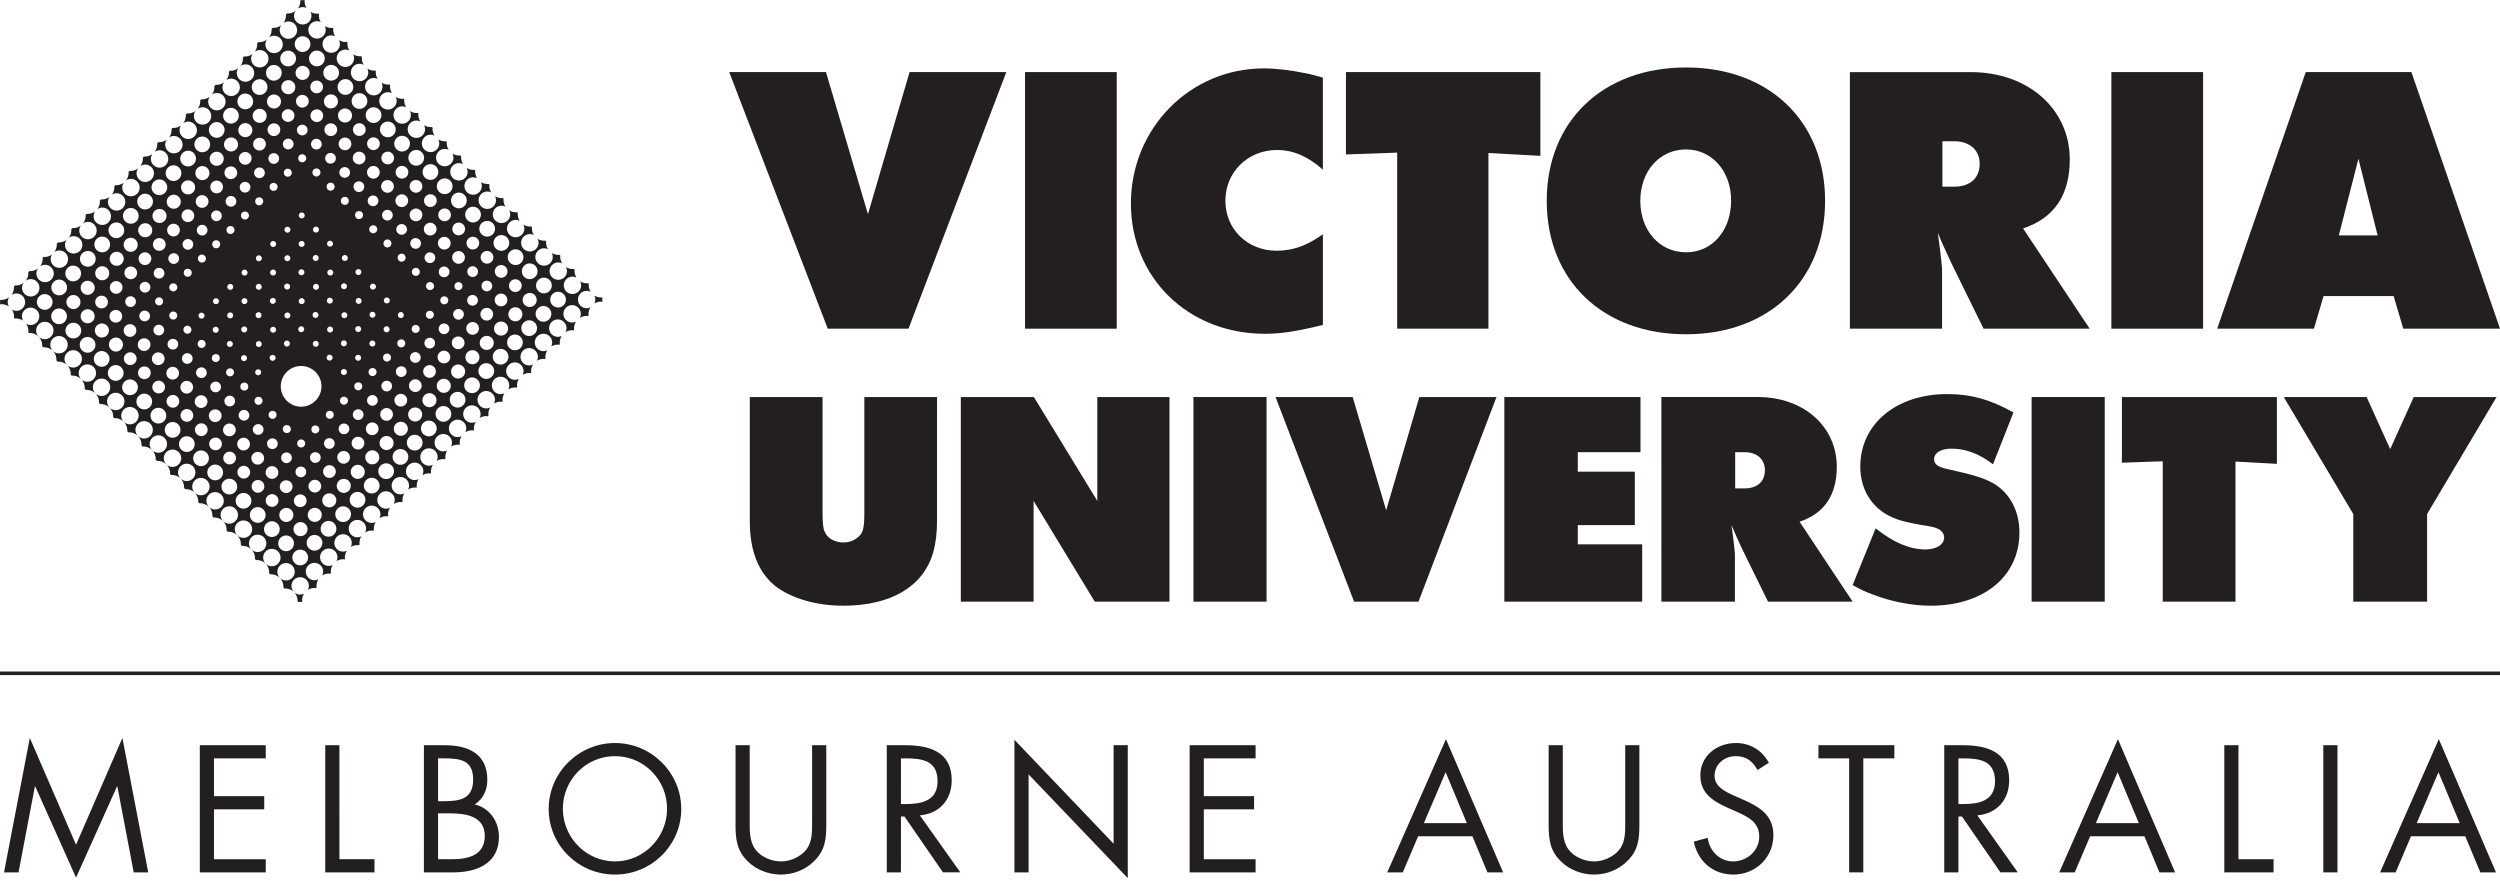 <svg width="140" height="50" viewBox="0 0 140 50" fill="none" xmlns="http://www.w3.org/2000/svg">
<g clip-path="url(#clip0_4_673)">
<path d="M46.254 4.037L48.605 11.992L50.936 4.037H56.354L50.876 18.406H46.354L40.836 4.037H46.254Z" fill="#231F20"/>
<path d="M62.536 4.037H57.401V18.406H62.536V4.037Z" fill="#231F20"/>
<path d="M74.081 9.5C73.244 8.761 72.427 8.4 71.511 8.4C69.877 8.4 68.622 9.64 68.622 11.24C68.622 12.84 69.857 14.04 71.492 14.04C72.428 14.04 73.205 13.741 74.082 13.12V18.196C72.628 18.553 71.751 18.692 70.834 18.692C66.534 18.692 63.331 15.551 63.331 11.4C63.331 7.187 66.634 3.83 70.774 3.83C71.472 3.83 72.249 3.929 73.045 4.088C73.384 4.149 73.583 4.208 74.081 4.347V9.5Z" fill="#231F20"/>
<path d="M75.373 4.037H86.261V8.728L83.352 8.568V18.406H78.242V8.547L75.373 8.649V4.037Z" fill="#231F20"/>
<path d="M86.617 11.248C86.617 15.717 89.765 18.719 94.42 18.719C99.055 18.719 102.205 15.717 102.205 11.248C102.205 6.779 99.056 3.778 94.42 3.778C89.765 3.778 86.617 6.778 86.617 11.248ZM94.42 8.368C95.87 8.368 96.943 9.588 96.943 11.227C96.943 12.907 95.89 14.128 94.42 14.128C92.93 14.128 91.857 12.907 91.857 11.248C91.857 9.589 92.93 8.368 94.42 8.368Z" fill="#231F20"/>
<path d="M103.594 18.406H108.755V15.066C108.755 15.026 108.735 14.848 108.714 14.609C108.655 14.072 108.617 13.753 108.516 13.034C108.814 13.754 108.974 14.072 109.153 14.47L109.35 14.886L111.08 18.406H117.022L113.293 12.793C115.03 12.214 115.907 10.932 115.907 8.93C115.907 6.102 113.574 4.038 110.363 4.038H103.593L103.594 18.406ZM108.775 7.911H109.45C110.304 7.911 110.862 8.41 110.862 9.172C110.862 9.972 110.324 10.452 109.45 10.452H108.775V7.911Z" fill="#231F20"/>
<path d="M123.373 4.037H118.237V18.406H123.373V4.037Z" fill="#231F20"/>
<path d="M124.162 18.406H129.581L130.119 16.578H134.043L134.583 18.406H140L135.039 4.037H129.122L124.162 18.406ZM132.072 8.89L133.147 13.182H130.975L132.072 8.89Z" fill="#231F20"/>
<path d="M52.472 29.181C52.472 29.818 52.409 30.393 52.266 30.901C51.741 32.824 49.913 33.92 47.225 33.92C45.699 33.92 44.304 33.506 43.4 32.807C42.464 32.029 41.989 30.854 41.989 29.181V22.234H46.063V28.686C46.063 29.261 46.095 29.595 46.175 29.755C46.319 30.138 46.747 30.378 47.226 30.378C47.527 30.378 47.767 30.298 47.974 30.138C48.323 29.898 48.403 29.644 48.403 28.686V22.234H52.473L52.472 29.181Z" fill="#231F20"/>
<path d="M53.806 22.234H57.897L61.449 28.051V22.234H65.491V33.693H61.307L57.881 28.051V33.693H53.806V22.234Z" fill="#231F20"/>
<path d="M70.927 22.234H66.832V33.693H70.927V22.234Z" fill="#231F20"/>
<path d="M75.75 22.234L77.625 28.578L79.483 22.234H83.804L79.436 33.693H75.83L71.43 22.234H75.75Z" fill="#231F20"/>
<path d="M84.243 22.234H91.867V25.322H88.356V26.413H91.549V29.406H88.356V30.483H91.962V33.693H84.243V22.234Z" fill="#231F20"/>
<path d="M93.038 33.693H97.155V31.03C97.155 30.997 97.139 30.855 97.123 30.664C97.076 30.235 97.043 29.982 96.965 29.408C97.202 29.982 97.328 30.235 97.472 30.553L97.631 30.885L99.009 33.692H103.748L100.775 29.216C102.159 28.753 102.859 27.733 102.859 26.136C102.859 23.88 100.997 22.233 98.437 22.233H93.037L93.038 33.693ZM97.17 25.322H97.71C98.391 25.322 98.834 25.721 98.834 26.328C98.834 26.966 98.406 27.349 97.71 27.349H97.17V25.322Z" fill="#231F20"/>
<path d="M105.034 29.589C106.052 30.387 106.941 30.769 107.832 30.769C108.437 30.769 108.872 30.498 108.872 30.099C108.872 29.875 108.71 29.669 108.47 29.589C108.325 29.525 108.214 29.494 107.578 29.397C106.895 29.27 106.544 29.191 106.243 29.08C104.94 28.633 104.176 27.532 104.176 26.13C104.176 23.748 106.18 22.068 109.048 22.068C110.383 22.068 111.448 22.369 112.753 23.098L111.608 26.002C110.828 25.396 110.064 25.124 109.269 25.124C108.696 25.124 108.309 25.364 108.309 25.714C108.309 26.018 108.55 26.177 109.221 26.304L109.969 26.48C110.797 26.686 111.161 26.815 111.607 27.053C112.546 27.595 113.087 28.6 113.087 29.826C113.087 32.273 111.082 33.92 108.119 33.92C107.053 33.92 105.878 33.682 104.86 33.286C104.477 33.143 104.256 33.049 103.747 32.764L105.034 29.589Z" fill="#231F20"/>
<path d="M117.865 22.234H113.771V33.693H117.865V22.234Z" fill="#231F20"/>
<path d="M118.827 22.234H127.506V25.975L125.187 25.848V33.693H121.113V25.832L118.827 25.911V22.234Z" fill="#231F20"/>
<path d="M132.531 22.234L133.851 25.151L135.169 22.234H139.807L135.917 28.786V33.693H131.783V28.786L127.891 22.234H132.531Z" fill="#231F20"/>
<path d="M16.676 0.484C16.822 0.384 17.01 0.371 17.165 0.446C17.078 0.311 17.043 0.154 17.06 0C16.981 0.015 16.9 0.016 16.822 0.005L16.819 0.009C16.831 0.175 16.784 0.346 16.676 0.484Z" fill="#231F20"/>
<path d="M0.499 17.165C0.405 17.004 0.41 16.802 0.516 16.645C0.376 16.755 0.205 16.803 0.037 16.791L0 16.828C0.01 16.894 0.01 16.959 0.001 17.026L0.015 17.04C0.183 17.019 0.356 17.061 0.499 17.165Z" fill="#231F20"/>
<path d="M17.255 2.782C17.082 2.955 16.803 2.955 16.632 2.782C16.46 2.61 16.46 2.332 16.632 2.159C16.804 1.987 17.083 1.987 17.255 2.159C17.427 2.332 17.427 2.61 17.255 2.782ZM18.058 3.586C17.886 3.758 17.607 3.758 17.434 3.586C17.263 3.414 17.263 3.135 17.434 2.962C17.607 2.79 17.886 2.79 18.058 2.962C18.23 3.135 18.23 3.414 18.058 3.586ZM18.857 4.386C18.685 4.559 18.406 4.559 18.234 4.386C18.062 4.214 18.062 3.935 18.234 3.763C18.406 3.59 18.685 3.59 18.857 3.763C19.03 3.934 19.03 4.214 18.857 4.386ZM19.655 5.184C19.484 5.356 19.204 5.356 19.032 5.184C18.86 5.011 18.86 4.733 19.032 4.56C19.205 4.388 19.484 4.388 19.655 4.56C19.828 4.733 19.828 5.011 19.655 5.184ZM20.443 5.97C20.271 6.142 19.992 6.142 19.82 5.97C19.648 5.798 19.648 5.519 19.82 5.347C19.992 5.175 20.271 5.175 20.443 5.347C20.615 5.52 20.615 5.799 20.443 5.97ZM21.23 6.758C21.058 6.93 20.779 6.93 20.607 6.758C20.435 6.586 20.435 6.307 20.607 6.135C20.779 5.964 21.058 5.964 21.23 6.135C21.403 6.308 21.403 6.586 21.23 6.758ZM22.032 7.559C21.859 7.732 21.581 7.732 21.408 7.559C21.236 7.387 21.236 7.108 21.408 6.936C21.58 6.764 21.859 6.764 22.032 6.936C22.204 7.108 22.204 7.387 22.032 7.559ZM22.829 8.357C22.657 8.529 22.378 8.529 22.205 8.357C22.033 8.185 22.033 7.906 22.205 7.733C22.378 7.561 22.657 7.561 22.829 7.733C23.001 7.906 23.001 8.185 22.829 8.357ZM23.621 9.149C23.448 9.322 23.169 9.322 22.998 9.149C22.825 8.977 22.825 8.698 22.998 8.526C23.17 8.353 23.449 8.353 23.621 8.526C23.793 8.698 23.793 8.977 23.621 9.149ZM24.418 9.944C24.245 10.117 23.966 10.117 23.794 9.944C23.622 9.772 23.622 9.493 23.794 9.321C23.966 9.149 24.245 9.149 24.418 9.321C24.589 9.494 24.589 9.773 24.418 9.944ZM25.214 10.743C25.041 10.915 24.762 10.915 24.591 10.743C24.418 10.57 24.418 10.291 24.591 10.119C24.762 9.947 25.041 9.947 25.214 10.119C25.386 10.29 25.386 10.569 25.214 10.743ZM26.009 11.537C25.837 11.71 25.558 11.71 25.386 11.537C25.214 11.365 25.214 11.086 25.386 10.914C25.558 10.741 25.837 10.741 26.009 10.914C26.182 11.086 26.182 11.365 26.009 11.537ZM26.801 12.329C26.629 12.502 26.35 12.502 26.178 12.329C26.006 12.157 26.006 11.878 26.178 11.706C26.35 11.533 26.629 11.533 26.801 11.706C26.973 11.878 26.973 12.157 26.801 12.329ZM27.594 13.122C27.422 13.294 27.143 13.294 26.97 13.122C26.799 12.95 26.799 12.671 26.97 12.498C27.143 12.327 27.422 12.327 27.594 12.498C27.766 12.671 27.766 12.95 27.594 13.122ZM28.388 13.916C28.216 14.089 27.937 14.089 27.765 13.916C27.593 13.744 27.593 13.465 27.765 13.293C27.937 13.12 28.216 13.12 28.388 13.293C28.56 13.465 28.56 13.744 28.388 13.916ZM29.184 14.712C29.012 14.885 28.733 14.885 28.561 14.712C28.388 14.54 28.388 14.261 28.561 14.089C28.733 13.916 29.012 13.916 29.184 14.089C29.356 14.261 29.356 14.54 29.184 14.712ZM29.975 15.503C29.803 15.676 29.524 15.676 29.352 15.503C29.18 15.331 29.18 15.052 29.352 14.88C29.524 14.707 29.803 14.707 29.975 14.88C30.148 15.052 30.148 15.332 29.975 15.503ZM30.771 16.3C30.599 16.471 30.32 16.471 30.148 16.3C29.976 16.128 29.976 15.848 30.148 15.676C30.32 15.504 30.6 15.504 30.771 15.676C30.944 15.848 30.944 16.128 30.771 16.3ZM31.563 17.091C31.391 17.264 31.112 17.264 30.94 17.091C30.768 16.919 30.768 16.64 30.94 16.467C31.113 16.295 31.392 16.295 31.563 16.467C31.735 16.64 31.735 16.919 31.563 17.091ZM16.448 3.589C16.276 3.761 15.997 3.761 15.824 3.589C15.652 3.417 15.652 3.138 15.824 2.966C15.996 2.793 16.276 2.793 16.448 2.966C16.62 3.138 16.62 3.417 16.448 3.589ZM19.043 6.189C19.196 6.035 19.446 6.035 19.6 6.189C19.753 6.343 19.753 6.592 19.6 6.746C19.446 6.9 19.196 6.9 19.043 6.746C18.888 6.592 18.888 6.343 19.043 6.189ZM18.253 5.4C18.407 5.246 18.657 5.246 18.81 5.4C18.964 5.554 18.964 5.803 18.81 5.957C18.657 6.111 18.407 6.111 18.253 5.957C18.1 5.804 18.1 5.554 18.253 5.4ZM17.985 4.616C18.125 4.756 18.125 4.981 17.985 5.121C17.846 5.259 17.621 5.259 17.481 5.121C17.342 4.981 17.342 4.757 17.481 4.616C17.621 4.477 17.846 4.477 17.985 4.616ZM17.224 4.36C17.07 4.513 16.821 4.513 16.667 4.36C16.514 4.206 16.514 3.956 16.667 3.803C16.821 3.649 17.07 3.649 17.224 3.803C17.378 3.956 17.378 4.205 17.224 4.36ZM29.384 16.519C29.539 16.365 29.788 16.365 29.941 16.519C30.094 16.672 30.094 16.922 29.941 17.076C29.788 17.229 29.538 17.229 29.384 17.076C29.229 16.922 29.229 16.672 29.384 16.519ZM23.042 10.183C23.181 10.045 23.408 10.045 23.546 10.183C23.686 10.323 23.686 10.549 23.546 10.687C23.408 10.827 23.181 10.827 23.042 10.687C22.903 10.549 22.903 10.322 23.042 10.183ZM24.353 11.487C24.214 11.625 23.988 11.625 23.849 11.487C23.71 11.347 23.71 11.121 23.849 10.983C23.988 10.843 24.214 10.843 24.353 10.983C24.492 11.122 24.492 11.348 24.353 11.487ZM25.149 12.283C25.01 12.423 24.784 12.423 24.645 12.283C24.507 12.145 24.507 11.919 24.645 11.78C24.784 11.64 25.01 11.64 25.149 11.78C25.287 11.919 25.287 12.145 25.149 12.283ZM25.938 13.072C25.799 13.212 25.574 13.212 25.434 13.072C25.295 12.934 25.295 12.708 25.434 12.568C25.574 12.43 25.799 12.43 25.938 12.568C26.078 12.708 26.078 12.934 25.938 13.072ZM26.731 13.865C26.591 14.005 26.366 14.005 26.227 13.865C26.088 13.727 26.088 13.501 26.227 13.361C26.366 13.223 26.592 13.223 26.731 13.361C26.87 13.501 26.87 13.727 26.731 13.865ZM27.526 14.66C27.386 14.8 27.161 14.8 27.022 14.66C26.882 14.522 26.882 14.296 27.022 14.156C27.162 14.018 27.386 14.018 27.526 14.156C27.665 14.295 27.665 14.521 27.526 14.66ZM29.112 15.743C29.251 15.882 29.251 16.109 29.112 16.247C28.973 16.387 28.747 16.387 28.608 16.247C28.469 16.109 28.469 15.882 28.608 15.743C28.747 15.604 28.973 15.604 29.112 15.743ZM28.317 15.451C28.178 15.591 27.952 15.591 27.813 15.451C27.674 15.312 27.674 15.087 27.813 14.947C27.952 14.807 28.178 14.807 28.317 14.947C28.456 15.087 28.456 15.312 28.317 15.451ZM22.259 9.394C22.398 9.254 22.623 9.254 22.763 9.394C22.902 9.534 22.902 9.758 22.763 9.898C22.623 10.038 22.398 10.038 22.259 9.898C22.12 9.758 22.12 9.533 22.259 9.394ZM21.461 8.596C21.6 8.456 21.826 8.456 21.965 8.596C22.104 8.735 22.104 8.96 21.965 9.1C21.826 9.238 21.6 9.238 21.461 9.1C21.322 8.96 21.322 8.735 21.461 8.596ZM19.87 7.508C19.73 7.368 19.73 7.143 19.87 7.004C20.008 6.864 20.235 6.864 20.374 7.004C20.512 7.143 20.512 7.368 20.374 7.508C20.235 7.647 20.009 7.647 19.87 7.508ZM20.661 7.796C20.801 7.657 21.026 7.657 21.165 7.796C21.305 7.935 21.305 8.161 21.165 8.299C21.026 8.439 20.801 8.439 20.661 8.299C20.522 8.161 20.522 7.934 20.661 7.796ZM30.746 17.888C30.574 18.06 30.295 18.06 30.124 17.888C29.951 17.716 29.951 17.437 30.124 17.264C30.296 17.092 30.575 17.092 30.746 17.264C30.919 17.437 30.919 17.716 30.746 17.888ZM15.647 4.39C15.475 4.562 15.196 4.562 15.024 4.39C14.852 4.218 14.852 3.939 15.024 3.767C15.196 3.595 15.475 3.595 15.647 3.767C15.819 3.938 15.819 4.218 15.647 4.39ZM28.582 17.321C28.736 17.167 28.985 17.167 29.139 17.321C29.292 17.474 29.292 17.724 29.139 17.877C28.985 18.031 28.736 18.031 28.582 17.877C28.429 17.723 28.429 17.474 28.582 17.321ZM16.423 5.161C16.27 5.314 16.02 5.314 15.867 5.161C15.713 5.007 15.713 4.757 15.867 4.604C16.021 4.449 16.27 4.449 16.423 4.604C16.576 4.757 16.576 5.007 16.423 5.161ZM17.184 5.922C17.045 6.061 16.82 6.061 16.68 5.922C16.541 5.782 16.541 5.557 16.68 5.418C16.82 5.278 17.045 5.278 17.184 5.418C17.323 5.557 17.323 5.783 17.184 5.922ZM17.993 6.731C17.853 6.869 17.628 6.869 17.489 6.731C17.349 6.591 17.349 6.365 17.489 6.227C17.628 6.087 17.854 6.087 17.993 6.227C18.132 6.366 18.132 6.592 17.993 6.731ZM18.776 7.515C18.636 7.653 18.412 7.653 18.272 7.515C18.134 7.375 18.134 7.149 18.272 7.011C18.412 6.871 18.636 6.871 18.776 7.011C18.915 7.149 18.915 7.375 18.776 7.515ZM19.571 8.31C19.432 8.449 19.206 8.449 19.068 8.31C18.929 8.171 18.929 7.945 19.068 7.806C19.207 7.667 19.432 7.667 19.571 7.806C19.711 7.945 19.711 8.171 19.571 8.31ZM20.363 9.102C20.224 9.24 19.998 9.24 19.859 9.102C19.72 8.962 19.72 8.737 19.859 8.598C19.999 8.458 20.224 8.458 20.363 8.598C20.503 8.737 20.503 8.962 20.363 9.102ZM21.161 9.9C21.022 10.04 20.796 10.04 20.658 9.9C20.518 9.76 20.518 9.534 20.658 9.396C20.797 9.256 21.022 9.256 21.161 9.396C21.301 9.534 21.301 9.76 21.161 9.9ZM21.952 10.691C21.812 10.829 21.587 10.829 21.448 10.691C21.308 10.551 21.308 10.325 21.448 10.187C21.587 10.047 21.812 10.047 21.952 10.187C22.09 10.325 22.09 10.551 21.952 10.691ZM22.751 11.49C22.613 11.63 22.387 11.63 22.247 11.49C22.109 11.35 22.109 11.126 22.247 10.986C22.387 10.846 22.613 10.846 22.751 10.986C22.891 11.125 22.891 11.35 22.751 11.49ZM23.548 12.285C23.408 12.424 23.182 12.424 23.044 12.285C22.904 12.147 22.904 11.92 23.044 11.782C23.182 11.642 23.408 11.642 23.548 11.782C23.686 11.921 23.686 12.147 23.548 12.285ZM24.343 13.081C24.203 13.221 23.978 13.221 23.839 13.081C23.7 12.943 23.7 12.717 23.839 12.577C23.978 12.439 24.204 12.439 24.343 12.577C24.482 12.716 24.482 12.943 24.343 13.081ZM25.132 13.87C24.993 14.01 24.767 14.01 24.628 13.87C24.489 13.73 24.489 13.505 24.628 13.366C24.767 13.226 24.993 13.226 25.132 13.366C25.271 13.506 25.271 13.731 25.132 13.87ZM25.93 14.668C25.791 14.806 25.564 14.806 25.426 14.668C25.287 14.528 25.287 14.303 25.426 14.164C25.564 14.024 25.791 14.024 25.93 14.164C26.068 14.304 26.068 14.529 25.93 14.668ZM27.806 16.545C27.946 16.405 28.171 16.405 28.31 16.545C28.449 16.685 28.449 16.909 28.31 17.049C28.171 17.189 27.945 17.189 27.806 17.049C27.667 16.909 27.667 16.684 27.806 16.545ZM26.256 15.423C26.139 15.306 26.139 15.115 26.256 14.998C26.373 14.882 26.563 14.882 26.68 14.998C26.797 15.115 26.797 15.306 26.68 15.423C26.564 15.541 26.373 15.541 26.256 15.423ZM27.052 15.804C27.169 15.687 27.358 15.687 27.476 15.804C27.593 15.92 27.593 16.11 27.476 16.228C27.359 16.345 27.169 16.345 27.052 16.228C26.935 16.11 26.935 15.92 27.052 15.804ZM29.946 18.688C29.774 18.861 29.494 18.861 29.323 18.688C29.151 18.516 29.151 18.237 29.323 18.066C29.494 17.893 29.774 17.893 29.946 18.066C30.117 18.237 30.117 18.516 29.946 18.688ZM14.85 5.187C14.677 5.36 14.398 5.36 14.226 5.187C14.054 5.016 14.054 4.736 14.226 4.564C14.398 4.392 14.677 4.392 14.85 4.564C15.022 4.736 15.022 5.016 14.85 5.187ZM27.78 18.121C27.934 17.968 28.183 17.968 28.337 18.121C28.492 18.275 28.492 18.525 28.337 18.678C28.183 18.832 27.934 18.832 27.78 18.678C27.626 18.525 27.626 18.275 27.78 18.121ZM15.621 5.962C15.467 6.116 15.218 6.116 15.064 5.962C14.911 5.808 14.911 5.559 15.064 5.405C15.218 5.251 15.467 5.251 15.621 5.405C15.775 5.56 15.775 5.809 15.621 5.962ZM16.384 6.722C16.245 6.862 16.019 6.862 15.881 6.722C15.741 6.584 15.741 6.357 15.881 6.219C16.019 6.079 16.245 6.079 16.384 6.219C16.523 6.357 16.523 6.583 16.384 6.722ZM27.007 17.345C27.147 17.206 27.372 17.206 27.511 17.345C27.65 17.483 27.65 17.71 27.511 17.849C27.371 17.987 27.146 17.987 27.007 17.849C26.867 17.71 26.867 17.484 27.007 17.345ZM26.25 16.605C26.367 16.488 26.557 16.488 26.674 16.605C26.791 16.722 26.791 16.913 26.674 17.029C26.557 17.146 26.366 17.146 26.25 17.029C26.132 16.913 26.132 16.723 26.25 16.605ZM25.833 15.863C25.921 15.952 25.921 16.094 25.833 16.182C25.745 16.27 25.602 16.27 25.514 16.182C25.426 16.094 25.426 15.952 25.514 15.863C25.603 15.776 25.745 15.776 25.833 15.863ZM24.657 15.013C24.774 14.896 24.965 14.896 25.082 15.013C25.199 15.13 25.199 15.321 25.082 15.438C24.965 15.554 24.774 15.554 24.657 15.438C24.54 15.321 24.54 15.13 24.657 15.013ZM23.863 14.22C23.98 14.101 24.171 14.101 24.288 14.22C24.405 14.336 24.405 14.526 24.288 14.644C24.171 14.761 23.981 14.761 23.863 14.644C23.746 14.526 23.746 14.336 23.863 14.22ZM23.063 13.42C23.181 13.303 23.371 13.303 23.488 13.42C23.605 13.537 23.605 13.726 23.488 13.844C23.371 13.961 23.182 13.961 23.063 13.844C22.946 13.726 22.946 13.537 23.063 13.42ZM22.279 12.635C22.396 12.518 22.585 12.518 22.703 12.635C22.82 12.751 22.82 12.941 22.703 13.059C22.586 13.176 22.396 13.176 22.279 13.059C22.161 12.941 22.161 12.751 22.279 12.635ZM21.482 11.837C21.599 11.721 21.789 11.721 21.906 11.837C22.023 11.954 22.023 12.145 21.906 12.262C21.789 12.379 21.599 12.379 21.482 12.262C21.365 12.145 21.365 11.954 21.482 11.837ZM20.679 11.035C20.796 10.918 20.986 10.918 21.103 11.035C21.22 11.151 21.22 11.341 21.103 11.459C20.986 11.576 20.795 11.576 20.679 11.459C20.561 11.342 20.561 11.151 20.679 11.035ZM19.885 10.241C20.002 10.125 20.193 10.125 20.31 10.241C20.427 10.358 20.427 10.549 20.31 10.666C20.193 10.783 20.002 10.783 19.885 10.666C19.768 10.549 19.768 10.358 19.885 10.241ZM19.09 9.445C19.207 9.328 19.398 9.328 19.515 9.445C19.632 9.562 19.632 9.752 19.515 9.87C19.398 9.987 19.207 9.987 19.09 9.87C18.973 9.753 18.973 9.563 19.09 9.445ZM18.296 8.651C18.413 8.534 18.603 8.534 18.72 8.651C18.837 8.768 18.837 8.959 18.72 9.076C18.603 9.193 18.413 9.193 18.296 9.076C18.179 8.959 18.179 8.768 18.296 8.651ZM16.714 7.494C16.597 7.377 16.597 7.187 16.714 7.07C16.831 6.952 17.021 6.952 17.138 7.07C17.255 7.187 17.255 7.376 17.138 7.494C17.021 7.611 16.831 7.611 16.714 7.494ZM17.505 7.86C17.622 7.743 17.813 7.743 17.93 7.86C18.047 7.977 18.047 8.168 17.93 8.285C17.813 8.402 17.622 8.402 17.505 8.285C17.387 8.168 17.387 7.978 17.505 7.86ZM29.148 19.486C28.976 19.658 28.697 19.658 28.526 19.486C28.354 19.314 28.354 19.035 28.526 18.863C28.698 18.69 28.977 18.69 29.148 18.863C29.321 19.035 29.321 19.314 29.148 19.486ZM14.047 5.99C13.874 6.162 13.595 6.162 13.423 5.99C13.251 5.818 13.251 5.539 13.423 5.367C13.595 5.195 13.874 5.195 14.047 5.367C14.219 5.539 14.219 5.818 14.047 5.99ZM26.978 18.924C27.132 18.77 27.381 18.77 27.535 18.924C27.689 19.077 27.689 19.327 27.535 19.48C27.381 19.635 27.132 19.635 26.978 19.48C26.825 19.327 26.825 19.077 26.978 18.924ZM14.819 6.765C14.665 6.918 14.416 6.918 14.262 6.765C14.109 6.611 14.109 6.361 14.262 6.208C14.416 6.054 14.665 6.054 14.819 6.208C14.973 6.361 14.973 6.61 14.819 6.765ZM15.591 7.515C15.451 7.655 15.226 7.655 15.087 7.515C14.947 7.376 14.947 7.151 15.087 7.011C15.226 6.872 15.451 6.872 15.591 7.011C15.73 7.15 15.73 7.376 15.591 7.515ZM26.214 18.138C26.354 17.998 26.579 17.998 26.718 18.138C26.858 18.276 26.858 18.502 26.718 18.642C26.578 18.78 26.354 18.78 26.214 18.642C26.074 18.503 26.074 18.277 26.214 18.138ZM25.465 17.391C25.582 17.274 25.772 17.274 25.889 17.391C26.006 17.507 26.006 17.697 25.889 17.815C25.772 17.932 25.581 17.932 25.465 17.815C25.348 17.697 25.348 17.507 25.465 17.391ZM16.353 8.279C16.236 8.396 16.046 8.396 15.929 8.279C15.812 8.162 15.812 7.971 15.929 7.854C16.046 7.737 16.237 7.737 16.353 7.854C16.47 7.972 16.47 8.162 16.353 8.279ZM17.083 9.022C16.995 9.11 16.853 9.11 16.764 9.022C16.676 8.934 16.676 8.791 16.764 8.703C16.852 8.615 16.995 8.615 17.083 8.703C17.171 8.791 17.171 8.933 17.083 9.022ZM17.879 9.817C17.791 9.905 17.648 9.905 17.56 9.817C17.472 9.728 17.472 9.586 17.56 9.498C17.648 9.41 17.79 9.41 17.879 9.498C17.967 9.586 17.967 9.728 17.879 9.817ZM18.674 10.612C18.586 10.7 18.444 10.7 18.355 10.612C18.267 10.524 18.267 10.382 18.355 10.293C18.444 10.207 18.586 10.207 18.674 10.293C18.762 10.382 18.762 10.524 18.674 10.612ZM19.469 11.407C19.381 11.495 19.239 11.495 19.151 11.407C19.063 11.319 19.063 11.177 19.151 11.088C19.239 11 19.381 11 19.469 11.088C19.556 11.177 19.556 11.319 19.469 11.407ZM20.264 12.203C20.176 12.291 20.033 12.291 19.945 12.203C19.857 12.115 19.857 11.972 19.945 11.884C20.033 11.796 20.176 11.796 20.264 11.884C20.352 11.972 20.352 12.115 20.264 12.203ZM21.059 12.997C20.971 13.086 20.829 13.086 20.741 12.997C20.653 12.909 20.653 12.767 20.741 12.679C20.829 12.591 20.971 12.591 21.059 12.679C21.148 12.767 21.148 12.909 21.059 12.997ZM21.854 13.792C21.766 13.88 21.624 13.88 21.537 13.792C21.449 13.704 21.449 13.562 21.537 13.475C21.625 13.386 21.767 13.386 21.854 13.475C21.942 13.563 21.942 13.705 21.854 13.792ZM22.65 14.588C22.562 14.676 22.42 14.676 22.332 14.588C22.244 14.5 22.244 14.358 22.332 14.269C22.42 14.181 22.562 14.181 22.65 14.269C22.737 14.358 22.737 14.5 22.65 14.588ZM23.445 15.384C23.357 15.472 23.214 15.472 23.126 15.384C23.038 15.295 23.038 15.153 23.126 15.065C23.214 14.977 23.357 14.977 23.445 15.065C23.533 15.153 23.533 15.295 23.445 15.384ZM25.038 16.658C25.126 16.746 25.126 16.888 25.038 16.975C24.95 17.064 24.808 17.064 24.72 16.975C24.632 16.887 24.632 16.745 24.72 16.658C24.808 16.571 24.95 16.571 25.038 16.658ZM24.241 16.179C24.153 16.266 24.01 16.266 23.922 16.179C23.834 16.09 23.834 15.948 23.922 15.86C24.01 15.772 24.152 15.772 24.241 15.86C24.329 15.948 24.329 16.09 24.241 16.179ZM28.345 20.289C28.173 20.461 27.894 20.461 27.722 20.289C27.55 20.116 27.55 19.837 27.722 19.666C27.894 19.493 28.173 19.493 28.345 19.666C28.517 19.837 28.517 20.116 28.345 20.289ZM13.245 6.792C13.074 6.964 12.794 6.964 12.622 6.792C12.45 6.62 12.45 6.341 12.622 6.168C12.794 5.996 13.074 5.996 13.245 6.168C13.418 6.34 13.418 6.62 13.245 6.792ZM26.177 19.726C26.331 19.571 26.58 19.571 26.734 19.726C26.888 19.879 26.888 20.129 26.734 20.282C26.58 20.436 26.331 20.436 26.177 20.282C26.023 20.128 26.023 19.879 26.177 19.726ZM14.017 7.566C13.863 7.72 13.614 7.72 13.46 7.566C13.307 7.412 13.307 7.163 13.46 7.009C13.615 6.856 13.863 6.856 14.017 7.009C14.171 7.162 14.171 7.412 14.017 7.566ZM14.782 8.324C14.643 8.464 14.418 8.464 14.279 8.324C14.139 8.184 14.139 7.96 14.279 7.82C14.418 7.681 14.644 7.681 14.782 7.82C14.922 7.959 14.922 8.184 14.782 8.324ZM25.405 18.946C25.544 18.808 25.77 18.808 25.909 18.946C26.049 19.086 26.049 19.312 25.909 19.45C25.77 19.59 25.544 19.588 25.405 19.45C25.266 19.312 25.266 19.086 25.405 18.946ZM24.654 18.201C24.771 18.084 24.961 18.084 25.079 18.201C25.196 18.318 25.196 18.509 25.079 18.625C24.961 18.742 24.771 18.742 24.654 18.625C24.536 18.509 24.536 18.319 24.654 18.201ZM15.542 9.089C15.425 9.206 15.235 9.206 15.118 9.089C15.001 8.972 15.001 8.782 15.118 8.664C15.235 8.548 15.426 8.548 15.542 8.664C15.659 8.782 15.659 8.972 15.542 9.089ZM24.23 17.468C24.318 17.556 24.318 17.698 24.23 17.786C24.142 17.874 23.999 17.874 23.911 17.786C23.823 17.698 23.823 17.556 23.911 17.468C23.999 17.38 24.142 17.38 24.23 17.468ZM16.274 9.831C16.186 9.919 16.044 9.919 15.956 9.831C15.868 9.742 15.868 9.6 15.956 9.512C16.043 9.424 16.186 9.424 16.274 9.512C16.362 9.6 16.362 9.742 16.274 9.831ZM27.544 21.089C27.372 21.262 27.092 21.262 26.92 21.089C26.748 20.917 26.748 20.638 26.92 20.466C27.092 20.293 27.371 20.293 27.544 20.466C27.716 20.639 27.716 20.918 27.544 21.089ZM12.448 7.589C12.276 7.76 11.997 7.76 11.825 7.589C11.653 7.416 11.653 7.137 11.825 6.966C11.997 6.794 12.276 6.794 12.448 6.966C12.62 7.138 12.62 7.417 12.448 7.589ZM25.375 20.526C25.529 20.373 25.778 20.373 25.932 20.526C26.085 20.68 26.085 20.93 25.932 21.083C25.778 21.237 25.529 21.237 25.375 21.083C25.221 20.93 25.221 20.681 25.375 20.526ZM13.216 8.367C13.063 8.521 12.813 8.521 12.659 8.367C12.505 8.214 12.505 7.964 12.659 7.811C12.813 7.657 13.062 7.657 13.216 7.811C13.37 7.964 13.37 8.214 13.216 8.367ZM13.986 9.119C13.847 9.259 13.621 9.259 13.482 9.119C13.343 8.981 13.343 8.755 13.482 8.615C13.621 8.477 13.847 8.477 13.986 8.615C14.125 8.755 14.125 8.981 13.986 9.119ZM24.609 19.743C24.747 19.603 24.974 19.603 25.113 19.743C25.251 19.882 25.251 20.107 25.113 20.247C24.974 20.385 24.747 20.385 24.609 20.247C24.469 20.108 24.469 19.883 24.609 19.743ZM23.854 19.001C23.971 18.884 24.161 18.884 24.278 19.001C24.395 19.118 24.395 19.309 24.278 19.426C24.161 19.543 23.971 19.543 23.854 19.426C23.737 19.308 23.737 19.118 23.854 19.001ZM14.742 9.89C14.625 10.006 14.435 10.006 14.318 9.89C14.201 9.773 14.201 9.582 14.318 9.465C14.435 9.348 14.625 9.348 14.742 9.465C14.86 9.583 14.86 9.773 14.742 9.89ZM15.48 10.624C15.392 10.713 15.249 10.713 15.161 10.624C15.073 10.536 15.073 10.394 15.161 10.306C15.249 10.218 15.392 10.218 15.48 10.306C15.568 10.394 15.568 10.536 15.48 10.624ZM23.117 18.262C23.205 18.173 23.347 18.173 23.436 18.262C23.524 18.35 23.524 18.493 23.436 18.581C23.348 18.667 23.205 18.667 23.117 18.581C23.029 18.493 23.029 18.35 23.117 18.262ZM22.327 17.524C22.393 17.458 22.5 17.458 22.565 17.524C22.632 17.591 22.632 17.697 22.565 17.764C22.499 17.83 22.393 17.83 22.327 17.764C22.262 17.697 22.262 17.591 22.327 17.524ZM21.542 16.708C21.607 16.641 21.713 16.641 21.779 16.708C21.844 16.772 21.844 16.879 21.779 16.944C21.714 17.009 21.607 17.009 21.542 16.944C21.476 16.878 21.476 16.772 21.542 16.708ZM20.767 15.933C20.833 15.867 20.939 15.867 21.004 15.933C21.07 15.999 21.07 16.105 21.004 16.17C20.938 16.236 20.832 16.236 20.767 16.17C20.702 16.105 20.702 15.999 20.767 15.933ZM19.952 15.118C20.018 15.052 20.124 15.052 20.189 15.118C20.254 15.183 20.254 15.29 20.189 15.354C20.123 15.42 20.017 15.42 19.952 15.354C19.886 15.29 19.886 15.183 19.952 15.118ZM18.363 13.528C18.428 13.464 18.533 13.464 18.599 13.528C18.665 13.595 18.665 13.7 18.599 13.765C18.533 13.831 18.428 13.831 18.363 13.765C18.298 13.7 18.298 13.595 18.363 13.528ZM16.78 12.182C16.714 12.118 16.714 12.012 16.78 11.946C16.845 11.88 16.951 11.88 17.016 11.946C17.082 12.012 17.082 12.118 17.016 12.182C16.951 12.247 16.845 12.247 16.78 12.182ZM17.575 12.741C17.641 12.676 17.747 12.676 17.812 12.741C17.877 12.807 17.877 12.912 17.812 12.977C17.746 13.044 17.64 13.044 17.575 12.977C17.51 12.912 17.51 12.807 17.575 12.741ZM26.746 21.888C26.574 22.06 26.295 22.06 26.123 21.888C25.952 21.716 25.952 21.437 26.123 21.265C26.295 21.093 26.574 21.093 26.746 21.265C26.919 21.437 26.919 21.716 26.746 21.888ZM11.639 8.397C11.467 8.57 11.188 8.57 11.016 8.397C10.844 8.225 10.844 7.947 11.016 7.774C11.188 7.603 11.467 7.603 11.639 7.774C11.812 7.946 11.812 8.225 11.639 8.397ZM24.574 21.329C24.727 21.175 24.977 21.175 25.13 21.329C25.284 21.482 25.284 21.732 25.13 21.885C24.976 22.038 24.727 22.038 24.574 21.885C24.419 21.732 24.419 21.482 24.574 21.329ZM12.414 9.169C12.261 9.323 12.011 9.323 11.857 9.169C11.704 9.016 11.704 8.766 11.857 8.612C12.011 8.458 12.261 8.458 12.414 8.612C12.568 8.766 12.568 9.015 12.414 9.169ZM13.178 9.927C13.039 10.065 12.814 10.065 12.674 9.927C12.536 9.787 12.536 9.563 12.674 9.423C12.814 9.283 13.039 9.283 13.178 9.423C13.318 9.563 13.318 9.787 13.178 9.927ZM23.802 20.55C23.941 20.412 24.167 20.412 24.306 20.55C24.445 20.69 24.445 20.916 24.306 21.054C24.167 21.192 23.941 21.192 23.802 21.054C23.663 20.915 23.663 20.689 23.802 20.55ZM23.046 19.807C23.163 19.691 23.354 19.691 23.471 19.807C23.588 19.924 23.588 20.115 23.471 20.232C23.354 20.349 23.163 20.349 23.046 20.232C22.93 20.115 22.93 19.925 23.046 19.807ZM13.936 10.697C13.819 10.813 13.628 10.813 13.511 10.697C13.394 10.58 13.394 10.389 13.511 10.272C13.628 10.156 13.819 10.156 13.936 10.272C14.053 10.389 14.053 10.579 13.936 10.697ZM14.673 11.432C14.585 11.52 14.442 11.52 14.354 11.432C14.266 11.344 14.266 11.201 14.354 11.113C14.442 11.025 14.584 11.025 14.673 11.113C14.761 11.201 14.761 11.344 14.673 11.432ZM22.31 19.069C22.398 18.981 22.54 18.981 22.628 19.069C22.716 19.157 22.716 19.299 22.628 19.388C22.54 19.476 22.398 19.476 22.31 19.388C22.222 19.298 22.222 19.156 22.31 19.069ZM21.531 18.321C21.596 18.255 21.704 18.255 21.769 18.321C21.835 18.388 21.835 18.495 21.769 18.561C21.703 18.626 21.596 18.626 21.531 18.561C21.465 18.495 21.465 18.388 21.531 18.321ZM20.741 17.507C20.806 17.442 20.911 17.442 20.977 17.507C21.043 17.574 21.043 17.679 20.977 17.744C20.911 17.81 20.806 17.81 20.741 17.744C20.676 17.679 20.676 17.574 20.741 17.507ZM19.967 16.734C20.032 16.669 20.138 16.669 20.203 16.734C20.269 16.8 20.269 16.906 20.203 16.971C20.137 17.036 20.031 17.036 19.967 16.971C19.902 16.905 19.902 16.799 19.967 16.734ZM19.193 14.33C19.259 14.263 19.365 14.263 19.43 14.33C19.495 14.394 19.495 14.501 19.43 14.566C19.364 14.632 19.258 14.632 19.193 14.566C19.128 14.5 19.128 14.394 19.193 14.33ZM19.145 15.912C19.211 15.846 19.316 15.846 19.382 15.912C19.447 15.978 19.447 16.082 19.382 16.148C19.317 16.214 19.211 16.214 19.145 16.148C19.08 16.083 19.08 15.978 19.145 15.912ZM18.378 15.145C18.444 15.079 18.549 15.079 18.614 15.145C18.68 15.21 18.68 15.315 18.614 15.381C18.55 15.447 18.444 15.447 18.378 15.381C18.313 15.316 18.313 15.211 18.378 15.145ZM17.563 14.33C17.628 14.263 17.734 14.263 17.799 14.33C17.864 14.394 17.864 14.501 17.799 14.566C17.733 14.632 17.628 14.632 17.563 14.566C17.497 14.5 17.497 14.394 17.563 14.33ZM15.979 12.982C15.913 12.917 15.913 12.81 15.979 12.746C16.044 12.681 16.151 12.681 16.216 12.746C16.282 12.81 16.282 12.917 16.216 12.982C16.151 13.048 16.044 13.048 15.979 12.982ZM16.775 13.542C16.841 13.476 16.946 13.476 17.012 13.542C17.077 13.608 17.077 13.712 17.012 13.778C16.946 13.844 16.84 13.844 16.775 13.778C16.709 13.712 16.709 13.607 16.775 13.542ZM25.938 22.695C25.766 22.868 25.487 22.868 25.315 22.695C25.143 22.523 25.143 22.244 25.315 22.071C25.487 21.901 25.767 21.901 25.938 22.071C26.11 22.244 26.11 22.524 25.938 22.695ZM10.846 9.191C10.674 9.364 10.394 9.364 10.222 9.191C10.05 9.019 10.05 8.74 10.222 8.568C10.394 8.396 10.673 8.396 10.846 8.568C11.018 8.74 11.018 9.019 10.846 9.191ZM23.771 22.131C23.925 21.977 24.174 21.977 24.328 22.131C24.481 22.284 24.481 22.534 24.328 22.687C24.174 22.841 23.925 22.841 23.771 22.687C23.618 22.534 23.618 22.284 23.771 22.131ZM11.612 9.972C11.459 10.125 11.209 10.125 11.055 9.972C10.902 9.818 10.902 9.568 11.055 9.415C11.209 9.261 11.459 9.261 11.612 9.415C11.767 9.568 11.767 9.817 11.612 9.972ZM12.384 10.722C12.244 10.862 12.02 10.862 11.88 10.722C11.741 10.584 11.741 10.357 11.88 10.218C12.02 10.078 12.244 10.078 12.384 10.218C12.523 10.357 12.523 10.583 12.384 10.722ZM23.008 21.345C23.147 21.206 23.372 21.206 23.511 21.345C23.649 21.483 23.649 21.71 23.511 21.848C23.372 21.988 23.146 21.988 23.008 21.848C22.868 21.71 22.868 21.484 23.008 21.345ZM22.257 20.597C22.374 20.481 22.565 20.481 22.682 20.597C22.799 20.714 22.799 20.905 22.682 21.022C22.565 21.139 22.374 21.139 22.257 21.022C22.14 20.904 22.14 20.714 22.257 20.597ZM13.147 11.486C13.03 11.602 12.839 11.602 12.722 11.486C12.605 11.369 12.605 11.178 12.722 11.062C12.839 10.944 13.03 10.944 13.147 11.062C13.263 11.179 13.263 11.369 13.147 11.486ZM13.876 12.227C13.788 12.315 13.646 12.315 13.558 12.227C13.47 12.139 13.47 11.997 13.558 11.91C13.646 11.822 13.788 11.822 13.876 11.91C13.964 11.998 13.964 12.14 13.876 12.227ZM21.513 19.865C21.601 19.777 21.744 19.777 21.832 19.865C21.92 19.953 21.92 20.095 21.832 20.183C21.744 20.272 21.601 20.272 21.513 20.183C21.426 20.095 21.426 19.953 21.513 19.865ZM20.734 19.119C20.8 19.052 20.907 19.052 20.972 19.119C21.038 19.184 21.038 19.291 20.972 19.357C20.907 19.423 20.799 19.423 20.734 19.357C20.668 19.291 20.668 19.185 20.734 19.119ZM19.94 18.308C20.005 18.244 20.112 18.244 20.177 18.308C20.243 18.374 20.243 18.48 20.177 18.545C20.112 18.611 20.006 18.611 19.94 18.545C19.875 18.479 19.875 18.373 19.94 18.308ZM19.166 17.534C19.232 17.468 19.338 17.468 19.403 17.534C19.468 17.599 19.468 17.706 19.403 17.771C19.337 17.837 19.232 17.837 19.166 17.771C19.101 17.706 19.101 17.6 19.166 17.534ZM18.351 16.719C18.417 16.653 18.523 16.653 18.588 16.719C18.654 16.785 18.654 16.891 18.589 16.955C18.523 17.021 18.417 17.021 18.352 16.955C18.285 16.891 18.285 16.785 18.351 16.719ZM17.578 15.946C17.643 15.88 17.749 15.88 17.815 15.946C17.88 16.012 17.88 16.116 17.815 16.182C17.749 16.248 17.643 16.248 17.578 16.182C17.512 16.116 17.512 16.011 17.578 15.946ZM16.762 15.129C16.828 15.063 16.933 15.063 16.999 15.129C17.065 15.195 17.065 15.301 16.999 15.366C16.934 15.431 16.828 15.431 16.762 15.366C16.696 15.301 16.696 15.195 16.762 15.129ZM15.179 13.783C15.113 13.717 15.113 13.611 15.179 13.547C15.244 13.482 15.35 13.482 15.416 13.547C15.481 13.611 15.481 13.718 15.416 13.783C15.35 13.848 15.243 13.848 15.179 13.783ZM15.974 14.342C16.04 14.276 16.146 14.276 16.211 14.342C16.277 14.408 16.277 14.512 16.211 14.578C16.146 14.644 16.04 14.644 15.974 14.578C15.909 14.513 15.909 14.408 15.974 14.342ZM25.145 23.49C24.972 23.662 24.693 23.662 24.521 23.49C24.348 23.318 24.348 23.039 24.521 22.867C24.693 22.694 24.972 22.694 25.145 22.867C25.315 23.039 25.315 23.318 25.145 23.49ZM10.029 10.009C9.857 10.181 9.578 10.181 9.406 10.009C9.234 9.838 9.234 9.558 9.406 9.385C9.578 9.213 9.857 9.213 10.029 9.385C10.201 9.558 10.201 9.837 10.029 10.009ZM22.97 22.932C23.124 22.779 23.373 22.779 23.527 22.932C23.681 23.085 23.681 23.335 23.527 23.49C23.373 23.643 23.124 23.643 22.97 23.49C22.816 23.334 22.816 23.084 22.97 22.932ZM10.811 10.773C10.658 10.926 10.408 10.926 10.254 10.773C10.1 10.618 10.1 10.369 10.254 10.216C10.408 10.062 10.657 10.062 10.811 10.216C10.965 10.369 10.965 10.619 10.811 10.773ZM11.57 11.536C11.431 11.674 11.205 11.674 11.066 11.536C10.927 11.398 10.927 11.172 11.066 11.032C11.206 10.894 11.431 10.894 11.57 11.032C11.71 11.171 11.71 11.397 11.57 11.536ZM22.193 22.158C22.333 22.02 22.558 22.02 22.697 22.158C22.837 22.298 22.837 22.524 22.697 22.662C22.558 22.802 22.333 22.802 22.193 22.662C22.054 22.524 22.054 22.298 22.193 22.158ZM21.445 21.409C21.562 21.292 21.752 21.292 21.869 21.409C21.986 21.526 21.986 21.717 21.869 21.834C21.752 21.95 21.562 21.95 21.445 21.834C21.328 21.717 21.328 21.527 21.445 21.409ZM12.334 12.298C12.217 12.415 12.028 12.415 11.91 12.298C11.793 12.181 11.793 11.992 11.91 11.874C12.027 11.757 12.216 11.757 12.334 11.874C12.451 11.991 12.451 12.18 12.334 12.298ZM13.066 13.039C12.978 13.127 12.835 13.127 12.747 13.039C12.659 12.95 12.659 12.808 12.747 12.72C12.835 12.632 12.978 12.632 13.066 12.72C13.154 12.808 13.154 12.95 13.066 13.039ZM20.703 20.676C20.791 20.588 20.934 20.588 21.022 20.676C21.11 20.764 21.11 20.906 21.022 20.993C20.934 21.082 20.791 21.082 20.703 20.993C20.615 20.905 20.615 20.763 20.703 20.676ZM19.936 19.916C20.002 19.851 20.109 19.851 20.175 19.916C20.24 19.982 20.24 20.089 20.175 20.154C20.109 20.221 20.002 20.221 19.936 20.154C19.87 20.089 19.87 19.981 19.936 19.916ZM19.14 19.109C19.206 19.043 19.311 19.043 19.377 19.109C19.442 19.173 19.442 19.28 19.377 19.345C19.311 19.411 19.206 19.411 19.14 19.345C19.074 19.28 19.074 19.174 19.14 19.109ZM18.366 18.335C18.432 18.269 18.537 18.269 18.603 18.335C18.669 18.401 18.669 18.507 18.603 18.572C18.538 18.638 18.432 18.638 18.366 18.572C18.301 18.506 18.301 18.4 18.366 18.335ZM17.55 17.519C17.615 17.454 17.722 17.454 17.787 17.519C17.853 17.583 17.853 17.691 17.787 17.756C17.722 17.82 17.616 17.82 17.55 17.756C17.485 17.691 17.485 17.584 17.55 17.519ZM16.777 16.746C16.843 16.68 16.948 16.68 17.014 16.746C17.079 16.812 17.079 16.918 17.014 16.982C16.948 17.048 16.843 17.048 16.777 16.982C16.712 16.918 16.712 16.812 16.777 16.746ZM15.961 15.93C16.027 15.864 16.132 15.864 16.198 15.93C16.264 15.995 16.264 16.102 16.198 16.167C16.132 16.233 16.027 16.233 15.961 16.167C15.896 16.101 15.896 15.995 15.961 15.93ZM14.378 14.583C14.312 14.517 14.312 14.413 14.378 14.347C14.444 14.281 14.549 14.281 14.614 14.347C14.68 14.413 14.68 14.517 14.614 14.583C14.549 14.649 14.444 14.649 14.378 14.583ZM15.174 15.143C15.239 15.077 15.346 15.077 15.411 15.143C15.477 15.209 15.477 15.314 15.411 15.379C15.346 15.445 15.24 15.445 15.174 15.379C15.108 15.313 15.108 15.208 15.174 15.143ZM24.327 24.306C24.155 24.479 23.876 24.479 23.704 24.306C23.531 24.134 23.531 23.855 23.704 23.682C23.875 23.512 24.154 23.512 24.327 23.682C24.499 23.855 24.499 24.135 24.327 24.306ZM9.237 10.8C9.064 10.972 8.785 10.972 8.614 10.8C8.442 10.628 8.442 10.349 8.614 10.176C8.786 10.004 9.065 10.004 9.237 10.176C9.408 10.35 9.408 10.629 9.237 10.8ZM22.168 23.733C22.322 23.58 22.572 23.58 22.725 23.733C22.88 23.887 22.88 24.137 22.725 24.29C22.572 24.444 22.323 24.444 22.168 24.29C22.015 24.137 22.015 23.887 22.168 23.733ZM10.009 11.575C9.855 11.728 9.606 11.728 9.452 11.575C9.298 11.421 9.298 11.171 9.452 11.018C9.605 10.863 9.855 10.863 10.009 11.018C10.163 11.171 10.163 11.421 10.009 11.575ZM10.773 12.332C10.635 12.47 10.409 12.47 10.269 12.332C10.131 12.192 10.131 11.966 10.269 11.828C10.409 11.688 10.635 11.688 10.773 11.828C10.913 11.967 10.913 12.193 10.773 12.332ZM21.397 22.955C21.536 22.815 21.762 22.815 21.901 22.955C22.04 23.095 22.04 23.319 21.901 23.459C21.762 23.599 21.536 23.599 21.397 23.459C21.258 23.319 21.258 23.095 21.397 22.955ZM20.643 22.211C20.76 22.095 20.951 22.095 21.067 22.211C21.184 22.328 21.184 22.519 21.067 22.636C20.951 22.753 20.761 22.753 20.643 22.636C20.526 22.519 20.526 22.329 20.643 22.211ZM11.532 13.1C11.415 13.217 11.225 13.217 11.108 13.1C10.991 12.983 10.991 12.794 11.108 12.676C11.225 12.559 11.416 12.559 11.532 12.676C11.649 12.793 11.649 12.982 11.532 13.1ZM12.266 13.838C12.178 13.926 12.036 13.926 11.948 13.838C11.86 13.75 11.86 13.608 11.948 13.519C12.036 13.431 12.178 13.431 12.266 13.519C12.354 13.609 12.354 13.751 12.266 13.838ZM19.903 21.475C19.991 21.387 20.133 21.387 20.221 21.475C20.309 21.564 20.309 21.706 20.221 21.794C20.133 21.882 19.99 21.882 19.903 21.794C19.815 21.706 19.815 21.564 19.903 21.475ZM19.139 20.713C19.206 20.647 19.312 20.647 19.379 20.713C19.445 20.779 19.445 20.886 19.379 20.952C19.312 21.019 19.206 21.019 19.139 20.952C19.073 20.886 19.073 20.778 19.139 20.713ZM18.339 19.91C18.405 19.845 18.51 19.845 18.575 19.91C18.641 19.974 18.641 20.081 18.575 20.146C18.51 20.211 18.405 20.211 18.339 20.146C18.274 20.08 18.274 19.974 18.339 19.91ZM17.566 19.135C17.631 19.069 17.737 19.069 17.802 19.135C17.868 19.201 17.868 19.307 17.802 19.372C17.736 19.438 17.631 19.438 17.566 19.372C17.5 19.307 17.5 19.201 17.566 19.135ZM16.75 18.32C16.816 18.254 16.922 18.254 16.987 18.32C17.052 18.385 17.052 18.492 16.987 18.556C16.921 18.621 16.815 18.621 16.75 18.557C16.685 18.492 16.685 18.385 16.75 18.32ZM15.977 17.547C16.043 17.482 16.149 17.482 16.213 17.547C16.278 17.613 16.278 17.719 16.213 17.783C16.148 17.848 16.042 17.848 15.977 17.783C15.911 17.718 15.911 17.612 15.977 17.547ZM15.161 16.73C15.226 16.666 15.332 16.666 15.398 16.73C15.464 16.797 15.464 16.902 15.398 16.967C15.332 17.033 15.226 17.033 15.161 16.967C15.095 16.902 15.095 16.797 15.161 16.73ZM13.578 15.384C13.512 15.318 13.512 15.214 13.578 15.148C13.644 15.082 13.749 15.082 13.815 15.148C13.88 15.214 13.88 15.318 13.815 15.384C13.749 15.449 13.643 15.449 13.578 15.384ZM14.373 15.943C14.439 15.877 14.544 15.877 14.61 15.943C14.675 16.008 14.675 16.113 14.61 16.179C14.545 16.246 14.439 16.246 14.373 16.179C14.307 16.114 14.307 16.009 14.373 15.943ZM23.534 25.1C23.362 25.271 23.084 25.271 22.911 25.1C22.739 24.928 22.739 24.649 22.911 24.476C23.083 24.304 23.362 24.304 23.534 24.476C23.707 24.647 23.707 24.928 23.534 25.1ZM8.437 11.6C8.265 11.772 7.986 11.772 7.814 11.6C7.641 11.428 7.641 11.149 7.814 10.977C7.986 10.804 8.265 10.804 8.437 10.977C8.609 11.149 8.609 11.428 8.437 11.6ZM22.736 25.899C22.564 26.071 22.285 26.071 22.113 25.899C21.941 25.726 21.941 25.448 22.113 25.275C22.285 25.103 22.564 25.103 22.736 25.275C22.908 25.448 22.908 25.726 22.736 25.899ZM9.211 12.373C9.058 12.526 8.808 12.526 8.654 12.373C8.5 12.219 8.5 11.969 8.654 11.816C8.808 11.662 9.057 11.662 9.211 11.816C9.365 11.969 9.365 12.219 9.211 12.373ZM21.37 24.531C21.524 24.378 21.773 24.378 21.927 24.531C22.081 24.685 22.081 24.935 21.927 25.088C21.773 25.242 21.524 25.242 21.37 25.088C21.217 24.935 21.217 24.686 21.37 24.531ZM20.592 23.76C20.731 23.62 20.956 23.62 21.095 23.76C21.234 23.898 21.234 24.124 21.095 24.263C20.956 24.403 20.73 24.403 20.592 24.263C20.452 24.125 20.452 23.899 20.592 23.76ZM19.846 23.009C19.963 22.892 20.153 22.892 20.27 23.009C20.387 23.126 20.387 23.317 20.27 23.433C20.153 23.55 19.964 23.55 19.846 23.433C19.728 23.317 19.728 23.127 19.846 23.009ZM19.419 22.277C19.507 22.366 19.507 22.508 19.419 22.596C19.331 22.684 19.189 22.684 19.101 22.596C19.013 22.508 19.013 22.366 19.101 22.277C19.19 22.189 19.332 22.189 19.419 22.277ZM15.949 19.121C16.015 19.055 16.12 19.055 16.186 19.121C16.251 19.187 16.251 19.291 16.186 19.357C16.12 19.424 16.014 19.424 15.949 19.357C15.884 19.291 15.884 19.186 15.949 19.121ZM13.013 16.184C12.948 16.25 12.842 16.25 12.777 16.184C12.712 16.119 12.712 16.014 12.777 15.948C12.843 15.882 12.948 15.882 13.013 15.948C13.079 16.014 13.079 16.119 13.013 16.184ZM13.809 16.981C13.744 17.045 13.638 17.045 13.572 16.981C13.506 16.915 13.506 16.809 13.572 16.744C13.638 16.678 13.744 16.678 13.809 16.744C13.875 16.809 13.875 16.915 13.809 16.981ZM15.413 18.347C15.478 18.411 15.478 18.517 15.413 18.584C15.348 18.648 15.242 18.648 15.176 18.584C15.11 18.517 15.11 18.411 15.176 18.347C15.242 18.282 15.348 18.282 15.413 18.347ZM14.597 17.768C14.532 17.834 14.426 17.834 14.36 17.768C14.295 17.703 14.295 17.596 14.36 17.532C14.426 17.466 14.532 17.466 14.597 17.532C14.662 17.596 14.662 17.702 14.597 17.768ZM11.147 14.322C11.235 14.233 11.377 14.233 11.465 14.322C11.553 14.41 11.553 14.552 11.465 14.639C11.377 14.727 11.235 14.727 11.147 14.639C11.058 14.552 11.058 14.41 11.147 14.322ZM9.465 13.136C9.325 12.998 9.325 12.772 9.465 12.633C9.603 12.494 9.829 12.494 9.968 12.633C10.107 12.771 10.107 12.998 9.968 13.136C9.83 13.276 9.604 13.276 9.465 13.136ZM10.31 13.474C10.427 13.357 10.616 13.357 10.734 13.474C10.851 13.591 10.851 13.78 10.734 13.899C10.617 14.015 10.427 14.015 10.31 13.899C10.193 13.78 10.193 13.591 10.31 13.474ZM17.668 22.44C17.223 22.886 16.502 22.886 16.057 22.44C15.612 21.995 15.612 21.275 16.057 20.829C16.502 20.384 17.223 20.384 17.668 20.829C18.113 21.275 18.113 21.995 17.668 22.44ZM20.57 25.332C20.724 25.178 20.973 25.178 21.126 25.332C21.281 25.487 21.281 25.736 21.126 25.889C20.973 26.042 20.723 26.042 20.57 25.889C20.416 25.735 20.416 25.486 20.57 25.332ZM19.795 24.563C19.935 24.425 20.16 24.425 20.299 24.563C20.439 24.703 20.439 24.929 20.299 25.067C20.16 25.207 19.935 25.207 19.795 25.067C19.656 24.929 19.656 24.703 19.795 24.563ZM18.309 23.389C18.221 23.301 18.221 23.158 18.309 23.07C18.397 22.982 18.539 22.982 18.626 23.07C18.714 23.158 18.714 23.301 18.626 23.389C18.539 23.476 18.397 23.476 18.309 23.389ZM19.051 23.805C19.168 23.688 19.358 23.688 19.475 23.805C19.592 23.921 19.592 24.111 19.475 24.229C19.358 24.346 19.167 24.346 19.051 24.229C18.934 24.111 18.934 23.921 19.051 23.805ZM21.936 26.698C21.764 26.87 21.485 26.87 21.313 26.698C21.141 26.526 21.141 26.246 21.313 26.074C21.485 25.902 21.764 25.902 21.936 26.074C22.109 26.246 22.109 26.527 21.936 26.698ZM21.127 27.507C20.955 27.68 20.676 27.68 20.503 27.507C20.331 27.336 20.331 27.056 20.503 26.884C20.676 26.711 20.955 26.711 21.127 26.884C21.298 27.057 21.298 27.337 21.127 27.507ZM7.597 13.986C7.443 14.14 7.193 14.14 7.04 13.986C6.886 13.833 6.886 13.583 7.04 13.429C7.193 13.276 7.443 13.276 7.597 13.429C7.751 13.584 7.751 13.833 7.597 13.986ZM8.369 14.738C8.23 14.876 8.004 14.876 7.865 14.738C7.726 14.598 7.726 14.372 7.865 14.234C8.004 14.094 8.23 14.094 8.369 14.234C8.508 14.372 8.508 14.598 8.369 14.738ZM9.12 15.512C9.003 15.629 8.813 15.629 8.696 15.512C8.579 15.395 8.579 15.204 8.696 15.087C8.813 14.97 9.004 14.97 9.12 15.087C9.237 15.204 9.237 15.395 9.12 15.512ZM9.863 16.251C9.775 16.339 9.633 16.339 9.544 16.251C9.456 16.162 9.456 16.02 9.544 15.932C9.632 15.844 9.775 15.844 9.863 15.932C9.951 16.02 9.951 16.162 9.863 16.251ZM11.405 17.795C11.339 17.861 11.233 17.861 11.167 17.795C11.101 17.73 11.101 17.622 11.167 17.557C11.233 17.491 11.339 17.491 11.405 17.557C11.471 17.622 11.471 17.73 11.405 17.795ZM12.198 18.588C12.132 18.653 12.026 18.653 11.96 18.588C11.894 18.521 11.894 18.415 11.96 18.348C12.026 18.282 12.132 18.282 12.198 18.348C12.264 18.415 12.264 18.521 12.198 18.588ZM12.991 19.381C12.926 19.446 12.819 19.446 12.753 19.381C12.687 19.314 12.687 19.208 12.753 19.141C12.819 19.075 12.926 19.075 12.991 19.141C13.057 19.208 13.057 19.314 12.991 19.381ZM13.784 20.173C13.719 20.238 13.611 20.238 13.546 20.173C13.48 20.107 13.48 20.001 13.546 19.934C13.612 19.868 13.719 19.868 13.784 19.934C13.85 20.001 13.85 20.108 13.784 20.173ZM14.577 20.966C14.511 21.033 14.404 21.033 14.339 20.966C14.273 20.9 14.273 20.794 14.339 20.728C14.405 20.663 14.512 20.663 14.577 20.728C14.642 20.794 14.642 20.901 14.577 20.966ZM17.819 24.206C17.731 24.294 17.589 24.294 17.5 24.206C17.412 24.118 17.412 23.975 17.5 23.887C17.588 23.799 17.73 23.799 17.819 23.887C17.906 23.975 17.906 24.118 17.819 24.206ZM18.656 25.048C18.539 25.165 18.348 25.165 18.231 25.048C18.115 24.931 18.115 24.74 18.231 24.624C18.348 24.507 18.539 24.507 18.656 24.624C18.773 24.74 18.773 24.93 18.656 25.048ZM20.313 26.146C20.467 26.3 20.467 26.55 20.313 26.703C20.16 26.856 19.91 26.856 19.757 26.703C19.603 26.55 19.603 26.3 19.757 26.146C19.91 25.991 20.159 25.991 20.313 26.146ZM19.496 25.864C19.357 26.002 19.13 26.002 18.992 25.864C18.853 25.726 18.853 25.498 18.992 25.359C19.13 25.222 19.357 25.222 19.496 25.359C19.634 25.498 19.634 25.726 19.496 25.864ZM6.205 12.585C6.377 12.413 6.656 12.413 6.828 12.585C7.001 12.758 7.001 13.037 6.828 13.209C6.656 13.381 6.377 13.381 6.205 13.209C6.032 13.038 6.032 12.759 6.205 12.585ZM8.411 13.172C8.256 13.325 8.008 13.325 7.854 13.172C7.7 13.019 7.7 12.769 7.854 12.615C8.008 12.462 8.257 12.462 8.411 12.615C8.565 12.77 8.565 13.019 8.411 13.172ZM9.172 13.941C9.032 14.081 8.807 14.081 8.668 13.941C8.529 13.801 8.529 13.577 8.668 13.437C8.807 13.297 9.033 13.297 9.172 13.437C9.311 13.576 9.311 13.801 9.172 13.941ZM9.94 14.693C9.823 14.809 9.632 14.809 9.515 14.693C9.398 14.576 9.398 14.385 9.515 14.268C9.632 14.151 9.823 14.151 9.94 14.268C10.057 14.385 10.057 14.576 9.94 14.693ZM10.671 15.433C10.583 15.521 10.441 15.521 10.353 15.433C10.265 15.345 10.265 15.202 10.353 15.114C10.441 15.026 10.583 15.026 10.671 15.114C10.759 15.202 10.759 15.345 10.671 15.433ZM12.213 16.985C12.147 17.05 12.042 17.05 11.976 16.985C11.911 16.919 11.911 16.814 11.976 16.749C12.042 16.683 12.147 16.683 12.213 16.749C12.279 16.814 12.279 16.919 12.213 16.985ZM13.009 17.781C12.943 17.845 12.838 17.845 12.772 17.781C12.706 17.716 12.706 17.609 12.772 17.544C12.838 17.478 12.943 17.478 13.009 17.544C13.074 17.61 13.074 17.716 13.009 17.781ZM13.796 18.568C13.731 18.633 13.624 18.633 13.559 18.568C13.493 18.502 13.493 18.396 13.559 18.332C13.624 18.265 13.73 18.265 13.796 18.332C13.862 18.397 13.862 18.503 13.796 18.568ZM15.386 19.921C15.451 19.987 15.451 20.092 15.386 20.158C15.32 20.222 15.214 20.222 15.149 20.158C15.083 20.091 15.083 19.986 15.149 19.921C15.214 19.855 15.321 19.855 15.386 19.921ZM14.612 19.384C14.547 19.45 14.441 19.45 14.375 19.384C14.309 19.318 14.309 19.212 14.375 19.148C14.44 19.082 14.547 19.082 14.612 19.148C14.677 19.212 14.677 19.318 14.612 19.384ZM7.014 11.776C7.187 11.603 7.466 11.603 7.638 11.776C7.809 11.948 7.809 12.227 7.638 12.399C7.466 12.572 7.187 12.572 7.014 12.399C6.842 12.227 6.842 11.948 7.014 11.776ZM6.036 14.002C5.864 14.173 5.585 14.173 5.412 14.002C5.241 13.829 5.241 13.55 5.412 13.378C5.585 13.206 5.864 13.206 6.036 13.378C6.208 13.55 6.208 13.83 6.036 14.002ZM18.972 26.931C19.126 26.777 19.375 26.777 19.529 26.931C19.682 27.084 19.682 27.334 19.529 27.487C19.374 27.641 19.126 27.641 18.972 27.487C18.819 27.333 18.819 27.084 18.972 26.931ZM6.813 14.771C6.659 14.924 6.41 14.924 6.256 14.771C6.103 14.617 6.103 14.367 6.256 14.214C6.41 14.06 6.659 14.06 6.813 14.214C6.967 14.367 6.967 14.616 6.813 14.771ZM7.574 15.532C7.435 15.67 7.21 15.67 7.07 15.532C6.932 15.392 6.932 15.168 7.07 15.028C7.21 14.89 7.435 14.89 7.574 15.028C7.714 15.167 7.714 15.392 7.574 15.532ZM18.197 26.154C18.336 26.016 18.562 26.016 18.7 26.154C18.84 26.294 18.84 26.519 18.7 26.658C18.562 26.798 18.336 26.798 18.197 26.658C18.058 26.519 18.058 26.294 18.197 26.154ZM17.445 25.408C17.562 25.292 17.753 25.292 17.87 25.408C17.987 25.525 17.987 25.715 17.87 25.833C17.753 25.95 17.562 25.95 17.445 25.833C17.329 25.716 17.329 25.526 17.445 25.408ZM8.334 16.298C8.217 16.415 8.027 16.415 7.91 16.298C7.793 16.181 7.793 15.99 7.91 15.873C8.027 15.757 8.217 15.757 8.334 15.873C8.451 15.99 8.451 16.18 8.334 16.298ZM9.069 17.036C8.981 17.124 8.838 17.124 8.75 17.036C8.662 16.948 8.662 16.805 8.75 16.719C8.838 16.63 8.98 16.63 9.069 16.719C9.156 16.806 9.156 16.949 9.069 17.036ZM9.861 17.83C9.773 17.918 9.631 17.918 9.543 17.83C9.455 17.742 9.455 17.599 9.543 17.511C9.631 17.423 9.773 17.423 9.861 17.511C9.949 17.598 9.949 17.742 9.861 17.83ZM10.654 18.623C10.566 18.711 10.424 18.711 10.336 18.623C10.248 18.535 10.248 18.392 10.336 18.304C10.424 18.216 10.566 18.216 10.654 18.304C10.742 18.392 10.742 18.535 10.654 18.623ZM11.45 19.418C11.362 19.506 11.219 19.506 11.132 19.418C11.044 19.33 11.044 19.187 11.132 19.099C11.22 19.011 11.362 19.011 11.45 19.099C11.538 19.187 11.538 19.33 11.45 19.418ZM12.243 20.211C12.155 20.299 12.013 20.299 11.925 20.211C11.837 20.122 11.837 19.98 11.925 19.892C12.013 19.804 12.155 19.804 12.243 19.892C12.33 19.98 12.33 20.122 12.243 20.211ZM13.043 21.01C12.955 21.098 12.813 21.098 12.724 21.01C12.636 20.922 12.636 20.78 12.724 20.693C12.812 20.604 12.955 20.604 13.043 20.693C13.13 20.781 13.13 20.923 13.043 21.01ZM13.84 21.807C13.752 21.895 13.609 21.895 13.521 21.807C13.433 21.718 13.433 21.576 13.521 21.488C13.609 21.4 13.752 21.4 13.84 21.488C13.927 21.576 13.927 21.718 13.84 21.807ZM14.635 22.603C14.547 22.692 14.404 22.692 14.316 22.603C14.228 22.515 14.228 22.372 14.316 22.284C14.404 22.197 14.547 22.197 14.635 22.284C14.723 22.372 14.723 22.515 14.635 22.603ZM15.423 23.39C15.334 23.479 15.192 23.479 15.105 23.39C15.017 23.302 15.017 23.16 15.105 23.073C15.193 22.985 15.335 22.985 15.423 23.073C15.51 23.16 15.51 23.302 15.423 23.39ZM17.023 24.673C17.111 24.762 17.111 24.904 17.023 24.992C16.935 25.08 16.793 25.08 16.705 24.992C16.617 24.904 16.617 24.762 16.705 24.673C16.793 24.585 16.935 24.585 17.023 24.673ZM16.22 24.188C16.132 24.275 15.989 24.275 15.901 24.188C15.813 24.099 15.813 23.958 15.901 23.869C15.989 23.782 16.132 23.782 16.22 23.869C16.308 23.958 16.308 24.099 16.22 24.188ZM20.334 28.3C20.162 28.472 19.882 28.472 19.711 28.3C19.539 28.127 19.539 27.849 19.711 27.676C19.883 27.504 20.162 27.504 20.334 27.676C20.506 27.85 20.506 28.127 20.334 28.3ZM5.229 14.808C5.057 14.98 4.778 14.98 4.606 14.808C4.434 14.637 4.434 14.357 4.606 14.184C4.778 14.012 5.058 14.012 5.229 14.184C5.402 14.357 5.402 14.636 5.229 14.808ZM18.162 27.741C18.315 27.587 18.565 27.587 18.719 27.741C18.872 27.894 18.872 28.144 18.719 28.298C18.565 28.451 18.315 28.451 18.162 28.298C18.008 28.144 18.008 27.894 18.162 27.741ZM6.003 15.581C5.849 15.734 5.6 15.734 5.446 15.581C5.293 15.427 5.293 15.177 5.446 15.024C5.6 14.871 5.849 14.871 6.003 15.024C6.157 15.177 6.157 15.427 6.003 15.581ZM6.757 16.348C6.618 16.488 6.392 16.488 6.253 16.348C6.114 16.21 6.114 15.984 6.253 15.845C6.392 15.705 6.618 15.705 6.757 15.845C6.896 15.984 6.896 16.21 6.757 16.348ZM17.379 26.973C17.518 26.833 17.744 26.833 17.883 26.973C18.022 27.113 18.022 27.337 17.883 27.477C17.744 27.617 17.518 27.617 17.379 27.477C17.24 27.337 17.24 27.112 17.379 26.973ZM15.831 25.423C15.948 25.307 16.139 25.307 16.256 25.423C16.373 25.542 16.373 25.731 16.256 25.848C16.139 25.965 15.948 25.965 15.831 25.848C15.714 25.731 15.714 25.542 15.831 25.423ZM15.042 24.635C15.159 24.518 15.35 24.518 15.467 24.635C15.584 24.751 15.584 24.941 15.467 25.059C15.35 25.176 15.159 25.176 15.042 25.059C14.924 24.941 14.924 24.751 15.042 24.635ZM14.245 23.838C14.362 23.721 14.553 23.721 14.67 23.838C14.787 23.954 14.787 24.144 14.67 24.262C14.553 24.379 14.363 24.379 14.245 24.262C14.127 24.144 14.127 23.954 14.245 23.838ZM13.451 23.043C13.568 22.927 13.758 22.927 13.875 23.043C13.992 23.162 13.992 23.351 13.875 23.468C13.758 23.585 13.567 23.585 13.451 23.468C13.334 23.35 13.334 23.161 13.451 23.043ZM12.654 22.246C12.771 22.129 12.96 22.129 13.078 22.246C13.195 22.363 13.195 22.554 13.078 22.671C12.961 22.787 12.771 22.787 12.654 22.671C12.536 22.553 12.536 22.363 12.654 22.246ZM11.863 21.457C11.98 21.34 12.171 21.34 12.288 21.457C12.405 21.574 12.405 21.763 12.288 21.881C12.171 21.998 11.98 21.998 11.863 21.881C11.746 21.763 11.746 21.574 11.863 21.457ZM11.066 20.658C11.183 20.541 11.373 20.541 11.49 20.658C11.607 20.775 11.607 20.966 11.49 21.083C11.373 21.2 11.183 21.2 11.066 21.083C10.949 20.966 10.949 20.776 11.066 20.658ZM9.471 19.064C9.588 18.947 9.778 18.947 9.895 19.064C10.012 19.18 10.012 19.37 9.895 19.488C9.778 19.605 9.587 19.605 9.471 19.488C9.353 19.37 9.353 19.18 9.471 19.064ZM8.68 18.273C8.797 18.154 8.987 18.154 9.104 18.273C9.221 18.39 9.221 18.579 9.104 18.697C8.987 18.814 8.797 18.814 8.68 18.697C8.563 18.579 8.563 18.39 8.68 18.273ZM10.699 19.865C10.816 19.982 10.816 20.173 10.699 20.289C10.582 20.406 10.392 20.406 10.275 20.289C10.158 20.173 10.158 19.983 10.275 19.865C10.392 19.748 10.582 19.748 10.699 19.865ZM7.889 17.482C8.006 17.365 8.196 17.365 8.314 17.482C8.431 17.598 8.431 17.79 8.314 17.906C8.197 18.023 8.006 18.023 7.889 17.906C7.772 17.79 7.772 17.598 7.889 17.482ZM17.061 26.215C17.178 26.333 17.178 26.522 17.061 26.639C16.944 26.756 16.753 26.756 16.636 26.639C16.519 26.522 16.519 26.333 16.636 26.215C16.754 26.098 16.944 26.098 17.061 26.215ZM7.525 17.104C7.408 17.22 7.218 17.22 7.101 17.104C6.984 16.986 6.984 16.797 7.101 16.679C7.218 16.562 7.408 16.562 7.525 16.679C7.642 16.797 7.642 16.986 7.525 17.104ZM19.528 29.106C19.355 29.278 19.077 29.278 18.904 29.106C18.732 28.936 18.732 28.655 18.904 28.483C19.076 28.311 19.355 28.311 19.528 28.483C19.7 28.655 19.7 28.936 19.528 29.106ZM4.41 15.627C4.238 15.799 3.959 15.799 3.787 15.627C3.615 15.455 3.615 15.175 3.787 15.003C3.959 14.831 4.238 14.831 4.41 15.003C4.583 15.175 4.583 15.455 4.41 15.627ZM17.348 28.554C17.502 28.401 17.751 28.401 17.905 28.554C18.058 28.708 18.058 28.958 17.905 29.112C17.75 29.265 17.502 29.265 17.348 29.112C17.194 28.958 17.194 28.708 17.348 28.554ZM5.189 16.395C5.035 16.548 4.786 16.548 4.632 16.395C4.479 16.241 4.479 15.991 4.632 15.838C4.786 15.685 5.035 15.685 5.189 15.838C5.343 15.991 5.343 16.241 5.189 16.395ZM5.939 17.167C5.8 17.305 5.574 17.305 5.436 17.167C5.296 17.027 5.296 16.803 5.436 16.663C5.575 16.523 5.8 16.523 5.939 16.663C6.078 16.803 6.078 17.028 5.939 17.167ZM6.738 17.964C6.598 18.103 6.373 18.103 6.234 17.964C6.094 17.826 6.094 17.599 6.234 17.461C6.373 17.321 6.598 17.321 6.738 17.461C6.876 17.6 6.876 17.826 6.738 17.964ZM7.532 18.76C7.393 18.9 7.168 18.9 7.028 18.76C6.889 18.62 6.889 18.396 7.028 18.256C7.168 18.116 7.393 18.116 7.532 18.256C7.671 18.395 7.671 18.62 7.532 18.76ZM8.322 19.55C8.184 19.69 7.958 19.69 7.819 19.55C7.68 19.412 7.68 19.186 7.819 19.046C7.958 18.908 8.184 18.908 8.322 19.046C8.462 19.186 8.462 19.412 8.322 19.55ZM9.114 20.341C8.974 20.481 8.749 20.481 8.61 20.341C8.47 20.203 8.47 19.976 8.61 19.837C8.749 19.699 8.974 19.699 9.114 19.837C9.253 19.976 9.253 20.203 9.114 20.341ZM9.923 21.15C9.784 21.29 9.558 21.29 9.419 21.15C9.28 21.01 9.28 20.786 9.419 20.646C9.558 20.508 9.784 20.508 9.923 20.646C10.062 20.786 10.062 21.01 9.923 21.15ZM10.709 21.936C10.57 22.076 10.345 22.076 10.206 21.936C10.067 21.798 10.067 21.572 10.206 21.432C10.345 21.294 10.571 21.294 10.709 21.432C10.847 21.571 10.847 21.798 10.709 21.936ZM11.514 22.742C11.375 22.879 11.149 22.879 11.01 22.742C10.871 22.602 10.871 22.376 11.01 22.238C11.149 22.098 11.375 22.098 11.514 22.238C11.653 22.377 11.653 22.603 11.514 22.742ZM12.305 23.533C12.165 23.671 11.94 23.671 11.801 23.533C11.661 23.393 11.661 23.167 11.801 23.029C11.94 22.891 12.165 22.891 12.305 23.029C12.444 23.167 12.444 23.393 12.305 23.533ZM13.098 24.326C12.958 24.464 12.733 24.464 12.594 24.326C12.454 24.187 12.454 23.96 12.594 23.822C12.733 23.682 12.959 23.682 13.098 23.822C13.237 23.96 13.237 24.187 13.098 24.326ZM13.893 25.12C13.754 25.26 13.528 25.26 13.389 25.12C13.25 24.98 13.25 24.755 13.389 24.616C13.529 24.478 13.754 24.478 13.893 24.616C14.032 24.756 14.032 24.981 13.893 25.12ZM14.686 25.912C14.546 26.052 14.322 26.052 14.182 25.912C14.043 25.774 14.042 25.547 14.182 25.408C14.322 25.271 14.546 25.271 14.686 25.408C14.825 25.548 14.825 25.774 14.686 25.912ZM15.484 26.71C15.344 26.85 15.119 26.85 14.98 26.71C14.84 26.573 14.84 26.346 14.98 26.206C15.119 26.069 15.344 26.069 15.484 26.206C15.623 26.346 15.623 26.574 15.484 26.71ZM17.066 27.79C17.204 27.928 17.204 28.154 17.066 28.294C16.926 28.432 16.702 28.432 16.562 28.294C16.423 28.154 16.423 27.928 16.562 27.79C16.702 27.651 16.927 27.651 17.066 27.79ZM16.277 27.505C16.137 27.643 15.912 27.643 15.773 27.505C15.633 27.365 15.633 27.139 15.773 27C15.912 26.862 16.137 26.862 16.277 27C16.416 27.139 16.416 27.365 16.277 27.505ZM18.709 29.926C18.537 30.098 18.258 30.098 18.085 29.926C17.913 29.753 17.913 29.474 18.085 29.301C18.258 29.129 18.537 29.129 18.709 29.301C18.881 29.474 18.881 29.753 18.709 29.926ZM3.627 16.41C3.455 16.582 3.176 16.582 3.004 16.41C2.832 16.239 2.832 15.959 3.004 15.786C3.176 15.614 3.455 15.614 3.627 15.786C3.799 15.959 3.799 16.239 3.627 16.41ZM16.55 29.353C16.703 29.199 16.953 29.199 17.107 29.353C17.26 29.508 17.26 29.756 17.107 29.91C16.953 30.064 16.703 30.064 16.55 29.91C16.395 29.756 16.395 29.508 16.55 29.353ZM15.756 28.56C15.91 28.406 16.159 28.406 16.313 28.56C16.467 28.713 16.467 28.963 16.313 29.117C16.16 29.27 15.91 29.27 15.756 29.117C15.602 28.963 15.602 28.713 15.756 28.56ZM7.545 20.336C7.406 20.476 7.181 20.476 7.042 20.336C6.903 20.198 6.903 19.972 7.042 19.832C7.181 19.694 7.406 19.694 7.545 19.832C7.685 19.972 7.685 20.198 7.545 20.336ZM8.337 21.128C8.197 21.266 7.972 21.266 7.833 21.128C7.693 20.988 7.693 20.764 7.833 20.624C7.972 20.486 8.197 20.486 8.337 20.624C8.476 20.763 8.476 20.988 8.337 21.128ZM9.137 21.928C8.999 22.065 8.773 22.065 8.634 21.928C8.495 21.788 8.495 21.564 8.634 21.424C8.773 21.284 8.999 21.284 9.137 21.424C9.276 21.564 9.276 21.789 9.137 21.928ZM9.935 22.725C9.796 22.865 9.57 22.865 9.431 22.725C9.292 22.587 9.292 22.361 9.431 22.221C9.57 22.083 9.796 22.083 9.935 22.221C10.074 22.361 10.074 22.587 9.935 22.725ZM11.525 24.315C11.385 24.455 11.161 24.455 11.021 24.315C10.883 24.175 10.883 23.95 11.021 23.811C11.161 23.671 11.385 23.671 11.525 23.811C11.663 23.951 11.663 24.175 11.525 24.315ZM12.321 25.112C12.182 25.25 11.956 25.25 11.818 25.112C11.678 24.973 11.678 24.746 11.818 24.608C11.957 24.469 12.182 24.469 12.321 24.608C12.46 24.746 12.46 24.972 12.321 25.112ZM13.111 25.901C12.971 26.041 12.746 26.041 12.607 25.901C12.467 25.761 12.467 25.537 12.607 25.397C12.746 25.257 12.971 25.257 13.111 25.397C13.249 25.537 13.249 25.762 13.111 25.901ZM13.902 26.695C13.764 26.833 13.538 26.833 13.399 26.695C13.259 26.555 13.259 26.329 13.399 26.19C13.537 26.05 13.764 26.05 13.902 26.19C14.042 26.329 14.042 26.555 13.902 26.695ZM10.214 23.516C10.075 23.376 10.075 23.151 10.214 23.012C10.354 22.872 10.579 22.872 10.718 23.012C10.858 23.152 10.858 23.376 10.718 23.516C10.579 23.655 10.353 23.655 10.214 23.516ZM15.488 27.775C15.628 27.915 15.628 28.14 15.488 28.279C15.349 28.419 15.124 28.419 14.984 28.279C14.845 28.139 14.845 27.915 14.984 27.775C15.124 27.636 15.35 27.636 15.488 27.775ZM14.698 27.489C14.558 27.629 14.333 27.629 14.194 27.489C14.054 27.349 14.054 27.125 14.194 26.985C14.333 26.845 14.558 26.845 14.698 26.985C14.837 27.125 14.837 27.349 14.698 27.489ZM6.214 19.017C6.368 18.864 6.617 18.864 6.771 19.017C6.925 19.171 6.925 19.421 6.771 19.575C6.618 19.728 6.368 19.728 6.214 19.575C6.061 19.421 6.061 19.171 6.214 19.017ZM5.426 18.229C5.58 18.074 5.829 18.074 5.983 18.229C6.137 18.382 6.137 18.632 5.983 18.786C5.829 18.939 5.58 18.939 5.426 18.786C5.272 18.631 5.272 18.382 5.426 18.229ZM3.833 17.193C3.679 17.039 3.679 16.79 3.833 16.636C3.987 16.483 4.236 16.483 4.39 16.636C4.544 16.79 4.544 17.039 4.39 17.193C4.237 17.348 3.988 17.348 3.833 17.193ZM4.629 17.432C4.784 17.279 5.033 17.279 5.186 17.432C5.34 17.586 5.34 17.836 5.186 17.989C5.033 18.143 4.783 18.143 4.629 17.989C4.476 17.836 4.476 17.586 4.629 17.432ZM17.926 30.708C17.753 30.881 17.474 30.881 17.302 30.708C17.13 30.536 17.13 30.257 17.302 30.085C17.474 29.913 17.753 29.913 17.926 30.085C18.098 30.257 18.098 30.536 17.926 30.708ZM2.815 17.222C2.643 17.394 2.364 17.394 2.193 17.222C2.02 17.05 2.02 16.771 2.193 16.598C2.364 16.426 2.644 16.426 2.815 16.598C2.987 16.771 2.987 17.05 2.815 17.222ZM3.619 18.025C3.447 18.198 3.167 18.198 2.996 18.025C2.824 17.853 2.824 17.574 2.996 17.402C3.168 17.23 3.447 17.23 3.619 17.402C3.791 17.574 3.791 17.853 3.619 18.025ZM4.419 18.825C4.247 18.996 3.968 18.996 3.796 18.825C3.623 18.652 3.623 18.374 3.796 18.201C3.968 18.029 4.247 18.029 4.419 18.201C4.591 18.374 4.591 18.652 4.419 18.825ZM5.216 19.622C5.044 19.795 4.765 19.795 4.593 19.622C4.421 19.45 4.421 19.171 4.593 18.999C4.765 18.827 5.044 18.827 5.216 18.999C5.389 19.171 5.389 19.45 5.216 19.622ZM6.004 20.41C5.832 20.582 5.553 20.582 5.382 20.41C5.209 20.238 5.209 19.959 5.382 19.787C5.554 19.614 5.833 19.614 6.004 19.787C6.176 19.959 6.176 20.238 6.004 20.41ZM6.792 21.197C6.619 21.37 6.34 21.37 6.168 21.197C5.996 21.027 5.996 20.747 6.169 20.574C6.341 20.402 6.619 20.402 6.792 20.574C6.964 20.747 6.964 21.027 6.792 21.197ZM7.592 22C7.42 22.172 7.141 22.172 6.969 22C6.797 21.827 6.797 21.548 6.969 21.375C7.141 21.203 7.42 21.203 7.592 21.375C7.764 21.548 7.764 21.827 7.592 22ZM8.39 22.797C8.218 22.969 7.938 22.969 7.767 22.797C7.595 22.624 7.595 22.345 7.767 22.173C7.938 22 8.217 22 8.39 22.173C8.562 22.345 8.562 22.624 8.39 22.797ZM9.182 23.588C9.01 23.76 8.731 23.76 8.558 23.588C8.386 23.416 8.386 23.136 8.558 22.964C8.731 22.792 9.01 22.792 9.182 22.964C9.354 23.136 9.354 23.417 9.182 23.588ZM9.978 24.384C9.806 24.556 9.527 24.556 9.355 24.384C9.183 24.212 9.183 23.932 9.355 23.761C9.527 23.588 9.806 23.588 9.978 23.761C10.149 23.932 10.149 24.212 9.978 24.384ZM10.775 25.181C10.603 25.354 10.324 25.354 10.152 25.181C9.979 25.009 9.979 24.729 10.152 24.557C10.324 24.386 10.603 24.386 10.775 24.557C10.947 24.729 10.947 25.009 10.775 25.181ZM11.57 25.976C11.398 26.148 11.119 26.148 10.946 25.976C10.774 25.803 10.774 25.525 10.946 25.354C11.119 25.181 11.398 25.181 11.57 25.354C11.742 25.526 11.742 25.803 11.57 25.976ZM12.362 26.769C12.189 26.941 11.91 26.941 11.738 26.769C11.566 26.596 11.566 26.317 11.738 26.145C11.91 25.973 12.189 25.973 12.362 26.145C12.534 26.317 12.534 26.596 12.362 26.769ZM13.155 27.562C12.982 27.734 12.703 27.734 12.531 27.562C12.359 27.389 12.359 27.111 12.531 26.938C12.703 26.765 12.982 26.765 13.155 26.938C13.327 27.111 13.327 27.389 13.155 27.562ZM13.949 28.356C13.777 28.528 13.498 28.528 13.325 28.356C13.153 28.183 13.153 27.905 13.325 27.732C13.498 27.56 13.777 27.56 13.949 27.732C14.121 27.905 14.121 28.183 13.949 28.356ZM14.745 29.15C14.572 29.323 14.293 29.323 14.121 29.15C13.949 28.98 13.949 28.699 14.121 28.527C14.293 28.355 14.572 28.355 14.745 28.527C14.917 28.699 14.917 28.98 14.745 29.15ZM15.536 29.944C15.364 30.114 15.085 30.114 14.913 29.944C14.741 29.771 14.741 29.492 14.913 29.32C15.085 29.147 15.364 29.147 15.536 29.32C15.708 29.491 15.708 29.771 15.536 29.944ZM16.332 30.74C16.16 30.911 15.881 30.911 15.709 30.74C15.536 30.567 15.536 30.288 15.709 30.115C15.881 29.943 16.16 29.943 16.332 30.115C16.505 30.288 16.505 30.567 16.332 30.74ZM17.124 31.53C16.951 31.704 16.673 31.704 16.5 31.53C16.328 31.358 16.328 31.079 16.5 30.907C16.672 30.735 16.951 30.735 17.124 30.907C17.296 31.079 17.296 31.358 17.124 31.53ZM2.854 18.852C2.664 19.043 2.355 19.043 2.165 18.852C1.975 18.662 1.975 18.354 2.165 18.163C2.355 17.973 2.664 17.973 2.854 18.163C3.045 18.355 3.045 18.662 2.854 18.852ZM3.649 19.648C3.458 19.838 3.15 19.838 2.959 19.648C2.769 19.458 2.769 19.149 2.959 18.958C3.15 18.768 3.458 18.768 3.649 18.958C3.839 19.149 3.839 19.458 3.649 19.648ZM4.444 20.442C4.253 20.632 3.945 20.632 3.754 20.442C3.563 20.252 3.563 19.943 3.754 19.753C3.945 19.563 4.253 19.563 4.444 19.753C4.634 19.943 4.634 20.252 4.444 20.442ZM5.238 21.237C5.048 21.428 4.739 21.428 4.549 21.237C4.359 21.047 4.359 20.738 4.549 20.548C4.739 20.358 5.048 20.358 5.238 20.548C5.428 20.738 5.428 21.046 5.238 21.237ZM6.032 22.032C5.842 22.221 5.533 22.221 5.343 22.032C5.153 21.84 5.153 21.532 5.343 21.341C5.533 21.151 5.842 21.151 6.032 21.341C6.222 21.532 6.222 21.841 6.032 22.032ZM6.827 22.826C6.636 23.016 6.327 23.016 6.137 22.826C5.947 22.636 5.947 22.326 6.137 22.137C6.327 21.946 6.636 21.946 6.827 22.137C7.017 22.326 7.017 22.636 6.827 22.826ZM7.622 23.621C7.431 23.811 7.123 23.811 6.933 23.621C6.741 23.431 6.741 23.122 6.933 22.932C7.123 22.742 7.431 22.742 7.622 22.932C7.812 23.122 7.812 23.43 7.622 23.621ZM8.416 24.415C8.226 24.606 7.917 24.606 7.727 24.415C7.537 24.225 7.537 23.916 7.727 23.726C7.917 23.536 8.226 23.536 8.416 23.726C8.607 23.916 8.607 24.225 8.416 24.415ZM9.211 25.211C9.021 25.401 8.712 25.401 8.522 25.211C8.332 25.02 8.332 24.712 8.522 24.52C8.712 24.331 9.021 24.331 9.211 24.52C9.402 24.712 9.402 25.019 9.211 25.211ZM10.006 26.005C9.815 26.196 9.506 26.196 9.316 26.005C9.125 25.814 9.125 25.506 9.316 25.316C9.506 25.126 9.815 25.126 10.006 25.316C10.196 25.506 10.196 25.814 10.006 26.005ZM10.801 26.799C10.611 26.989 10.302 26.989 10.112 26.799C9.921 26.609 9.921 26.301 10.112 26.109C10.302 25.919 10.611 25.919 10.801 26.109C10.991 26.302 10.991 26.609 10.801 26.799ZM11.595 27.594C11.405 27.784 11.096 27.784 10.906 27.594C10.716 27.404 10.716 27.095 10.906 26.905C11.096 26.715 11.405 26.715 11.595 26.905C11.785 27.095 11.785 27.404 11.595 27.594ZM12.389 28.389C12.199 28.579 11.89 28.579 11.7 28.389C11.51 28.198 11.51 27.889 11.7 27.7C11.89 27.509 12.199 27.509 12.389 27.7C12.58 27.889 12.58 28.198 12.389 28.389ZM13.184 29.182C12.994 29.375 12.685 29.375 12.494 29.182C12.304 28.993 12.304 28.684 12.494 28.493C12.685 28.304 12.994 28.304 13.184 28.493C13.375 28.685 13.375 28.993 13.184 29.182ZM13.979 29.978C13.789 30.169 13.48 30.169 13.29 29.978C13.1 29.788 13.1 29.479 13.29 29.287C13.48 29.098 13.789 29.098 13.979 29.287C14.169 29.479 14.169 29.788 13.979 29.978ZM14.773 30.774C14.583 30.963 14.274 30.963 14.084 30.774C13.894 30.583 13.894 30.274 14.084 30.083C14.274 29.894 14.583 29.894 14.773 30.083C14.964 30.273 14.964 30.582 14.773 30.774ZM15.568 31.568C15.378 31.758 15.069 31.758 14.878 31.568C14.688 31.376 14.688 31.069 14.878 30.879C15.069 30.689 15.378 30.689 15.568 30.879C15.759 31.069 15.759 31.376 15.568 31.568ZM16.363 32.362C16.173 32.552 15.864 32.552 15.673 32.362C15.483 32.172 15.483 31.863 15.673 31.673C15.864 31.482 16.172 31.482 16.363 31.673C16.553 31.863 16.553 32.172 16.363 32.362ZM33.065 17.211C32.883 17.3 32.659 17.269 32.507 17.119C32.317 16.929 32.317 16.62 32.507 16.43C32.662 16.276 32.892 16.246 33.075 16.341C32.99 16.207 32.954 16.05 32.97 15.897L32.936 15.862C32.783 15.877 32.626 15.842 32.491 15.756C32.585 15.939 32.557 16.17 32.402 16.324C32.212 16.514 31.903 16.514 31.713 16.324C31.523 16.133 31.523 15.825 31.713 15.633C31.867 15.48 32.099 15.45 32.281 15.545C32.196 15.41 32.16 15.254 32.175 15.1L32.137 15.063C31.984 15.078 31.828 15.043 31.695 14.958C31.791 15.141 31.762 15.373 31.607 15.528C31.417 15.718 31.108 15.718 30.917 15.528C30.727 15.338 30.727 15.029 30.917 14.839C31.07 14.686 31.3 14.656 31.484 14.75C31.396 14.615 31.36 14.457 31.375 14.304L31.343 14.271C31.19 14.287 31.033 14.251 30.899 14.165C30.994 14.349 30.965 14.581 30.811 14.735C30.62 14.925 30.311 14.925 30.122 14.735C29.93 14.545 29.93 14.236 30.122 14.046C30.275 13.892 30.505 13.862 30.689 13.957C30.602 13.822 30.567 13.664 30.582 13.512L30.549 13.479C30.396 13.494 30.238 13.459 30.105 13.373C30.199 13.556 30.17 13.787 30.017 13.941C29.826 14.131 29.517 14.131 29.327 13.941C29.136 13.751 29.136 13.442 29.327 13.25C29.48 13.097 29.712 13.067 29.896 13.162C29.809 13.027 29.774 12.87 29.79 12.719L29.753 12.682C29.601 12.698 29.444 12.662 29.31 12.577C29.404 12.76 29.375 12.992 29.222 13.145C29.032 13.335 28.723 13.335 28.533 13.145C28.343 12.955 28.343 12.646 28.533 12.456C28.686 12.303 28.917 12.273 29.101 12.368C29.015 12.233 28.979 12.075 28.994 11.922L28.958 11.885C28.806 11.901 28.649 11.866 28.516 11.781C28.611 11.965 28.583 12.196 28.428 12.351C28.238 12.541 27.929 12.541 27.738 12.351C27.548 12.161 27.548 11.852 27.738 11.662C27.892 11.509 28.122 11.479 28.305 11.573C28.218 11.438 28.183 11.28 28.198 11.126L28.166 11.094C28.012 11.109 27.856 11.074 27.722 10.988C27.817 11.172 27.788 11.403 27.634 11.558C27.444 11.748 27.136 11.748 26.944 11.558C26.754 11.368 26.754 11.059 26.944 10.867C27.099 10.714 27.329 10.685 27.512 10.779C27.426 10.644 27.39 10.486 27.406 10.333L27.373 10.301C27.22 10.317 27.063 10.281 26.928 10.195C27.023 10.378 26.993 10.609 26.839 10.763C26.649 10.953 26.34 10.953 26.15 10.763C25.96 10.571 25.96 10.264 26.15 10.072C26.304 9.919 26.535 9.889 26.718 9.984C26.633 9.849 26.597 9.693 26.613 9.539L26.586 9.512C26.43 9.528 26.271 9.491 26.135 9.403C26.228 9.586 26.198 9.814 26.045 9.966C25.855 10.158 25.546 10.158 25.356 9.966C25.166 9.776 25.166 9.467 25.356 9.277C25.511 9.122 25.745 9.093 25.929 9.19C25.845 9.058 25.81 8.902 25.825 8.751L25.78 8.707C25.629 8.722 25.472 8.687 25.338 8.601C25.433 8.785 25.404 9.017 25.25 9.171C25.06 9.361 24.75 9.361 24.561 9.171C24.37 8.981 24.37 8.672 24.561 8.482C24.714 8.328 24.944 8.299 25.127 8.393C25.04 8.258 25.004 8.1 25.019 7.946L24.985 7.911C24.834 7.926 24.677 7.891 24.543 7.806C24.639 7.99 24.61 8.222 24.456 8.376C24.265 8.567 23.957 8.567 23.766 8.376C23.575 8.186 23.575 7.878 23.766 7.687C23.919 7.533 24.149 7.504 24.332 7.597C24.245 7.462 24.209 7.304 24.225 7.15L24.19 7.116C24.037 7.131 23.881 7.096 23.748 7.011C23.844 7.195 23.815 7.427 23.66 7.581C23.47 7.771 23.162 7.771 22.971 7.581C22.781 7.391 22.781 7.082 22.971 6.892C23.125 6.739 23.354 6.709 23.538 6.803C23.451 6.668 23.415 6.51 23.43 6.356L23.4 6.326C23.247 6.341 23.089 6.305 22.955 6.219C23.049 6.402 23.019 6.633 22.866 6.787C22.676 6.977 22.367 6.977 22.177 6.787C21.987 6.597 21.987 6.289 22.177 6.098C22.331 5.945 22.562 5.914 22.745 6.01C22.66 5.876 22.624 5.719 22.639 5.566L22.606 5.533C22.452 5.548 22.295 5.513 22.16 5.426C22.254 5.609 22.224 5.839 22.071 5.993C21.88 6.183 21.572 6.183 21.38 5.993C21.19 5.803 21.19 5.494 21.38 5.304C21.535 5.15 21.767 5.12 21.951 5.216C21.866 5.082 21.83 4.926 21.846 4.773L21.806 4.733C21.653 4.749 21.498 4.713 21.364 4.628C21.46 4.812 21.43 5.043 21.276 5.198C21.085 5.389 20.776 5.389 20.586 5.198C20.396 5.007 20.396 4.699 20.586 4.509C20.739 4.355 20.97 4.325 21.153 4.419C21.066 4.285 21.03 4.127 21.045 3.973L21.025 3.952C20.868 3.968 20.707 3.931 20.572 3.841C20.663 4.024 20.633 4.251 20.48 4.404C20.29 4.595 19.981 4.595 19.791 4.404C19.601 4.213 19.601 3.904 19.791 3.714C19.947 3.558 20.181 3.53 20.366 3.629C20.283 3.497 20.249 3.342 20.264 3.193L20.22 3.148C20.067 3.164 19.908 3.128 19.775 3.041C19.869 3.225 19.839 3.456 19.686 3.609C19.496 3.799 19.187 3.799 18.997 3.609C18.806 3.419 18.806 3.11 18.997 2.92C19.15 2.766 19.382 2.736 19.565 2.832C19.48 2.697 19.445 2.54 19.46 2.387L19.423 2.349C19.271 2.365 19.115 2.329 18.981 2.244C19.076 2.428 19.047 2.66 18.893 2.814C18.703 3.005 18.394 3.005 18.204 2.814C18.013 2.624 18.013 2.316 18.204 2.125C18.357 1.971 18.587 1.941 18.77 2.036C18.683 1.901 18.648 1.743 18.662 1.589L18.635 1.561C18.484 1.579 18.327 1.547 18.193 1.466C18.279 1.647 18.247 1.869 18.098 2.02C17.908 2.21 17.599 2.21 17.408 2.02C17.218 1.829 17.218 1.52 17.408 1.329C17.558 1.18 17.78 1.148 17.96 1.234C17.878 1.099 17.846 0.943 17.863 0.79L17.834 0.761C17.681 0.78 17.523 0.747 17.388 0.664C17.481 0.847 17.451 1.076 17.298 1.229C17.108 1.419 16.799 1.419 16.608 1.229C16.439 1.06 16.421 0.798 16.552 0.609C16.412 0.717 16.242 0.765 16.074 0.752L16.012 0.814C16.025 0.98 15.978 1.149 15.872 1.288C16.062 1.154 16.326 1.173 16.496 1.342C16.686 1.532 16.686 1.842 16.496 2.032C16.306 2.222 15.997 2.222 15.806 2.032C15.638 1.864 15.619 1.603 15.747 1.414C15.607 1.523 15.436 1.572 15.268 1.559L15.211 1.615C15.223 1.782 15.177 1.951 15.07 2.089C15.26 1.956 15.524 1.974 15.694 2.143C15.884 2.334 15.884 2.642 15.694 2.834C15.504 3.024 15.195 3.024 15.005 2.834C14.836 2.665 14.817 2.404 14.947 2.214C14.807 2.324 14.636 2.372 14.468 2.359L14.406 2.42C14.419 2.586 14.373 2.754 14.267 2.892C14.457 2.757 14.722 2.775 14.893 2.946C15.083 3.136 15.083 3.444 14.893 3.635C14.703 3.826 14.394 3.826 14.204 3.635C14.036 3.468 14.016 3.208 14.144 3.018C14.004 3.128 13.832 3.178 13.663 3.164L13.606 3.221C13.618 3.386 13.571 3.555 13.466 3.693C13.656 3.558 13.921 3.576 14.091 3.746C14.281 3.936 14.281 4.246 14.091 4.436C13.901 4.626 13.592 4.626 13.402 4.436C13.234 4.269 13.214 4.008 13.343 3.818C13.203 3.928 13.03 3.977 12.862 3.964L12.819 4.006C12.833 4.175 12.783 4.347 12.673 4.487C12.863 4.359 13.121 4.38 13.29 4.547C13.48 4.737 13.48 5.046 13.29 5.237C13.1 5.427 12.791 5.427 12.601 5.237C12.431 5.066 12.413 4.801 12.548 4.61C12.41 4.716 12.242 4.762 12.076 4.75L12.007 4.82C12.019 4.986 11.972 5.155 11.866 5.294C12.056 5.161 12.32 5.179 12.489 5.348C12.679 5.538 12.679 5.847 12.489 6.037C12.299 6.228 11.99 6.228 11.8 6.037C11.631 5.869 11.612 5.607 11.742 5.418C11.602 5.527 11.431 5.575 11.263 5.562L11.215 5.61C11.227 5.779 11.179 5.95 11.069 6.09C11.259 5.962 11.519 5.982 11.687 6.149C11.877 6.339 11.877 6.648 11.687 6.838C11.497 7.028 11.188 7.028 10.998 6.838C10.828 6.667 10.81 6.403 10.945 6.214C10.806 6.319 10.638 6.366 10.471 6.354L10.405 6.42C10.418 6.587 10.371 6.757 10.263 6.896C10.453 6.764 10.716 6.782 10.886 6.952C11.076 7.142 11.076 7.451 10.886 7.642C10.696 7.832 10.387 7.832 10.197 7.642C10.028 7.473 10.009 7.212 10.14 7.021C10 7.13 9.83 7.177 9.662 7.164L9.609 7.218C9.622 7.387 9.574 7.558 9.464 7.698C9.654 7.568 9.914 7.588 10.082 7.756C10.272 7.946 10.272 8.255 10.082 8.445C9.892 8.635 9.583 8.635 9.393 8.445C9.224 8.275 9.205 8.012 9.339 7.821C9.201 7.927 9.032 7.974 8.865 7.962L8.803 8.024C8.816 8.192 8.768 8.361 8.66 8.5C8.85 8.369 9.112 8.387 9.281 8.557C9.472 8.747 9.472 9.056 9.281 9.246C9.091 9.437 8.782 9.437 8.592 9.246C8.423 9.077 8.404 8.815 8.536 8.625C8.397 8.733 8.226 8.781 8.06 8.767L7.999 8.828C8.013 8.994 7.964 9.165 7.857 9.303C8.047 9.171 8.31 9.19 8.479 9.359C8.67 9.549 8.67 9.858 8.479 10.048C8.289 10.238 7.98 10.238 7.79 10.048C7.621 9.88 7.602 9.618 7.733 9.428C7.593 9.537 7.423 9.585 7.255 9.571L7.201 9.626C7.213 9.794 7.165 9.965 7.058 10.104C7.248 9.973 7.51 9.992 7.678 10.161C7.869 10.351 7.869 10.66 7.678 10.85C7.488 11.04 7.179 11.04 6.989 10.85C6.82 10.681 6.801 10.418 6.933 10.229C6.793 10.336 6.624 10.383 6.457 10.371L6.405 10.423C6.417 10.592 6.369 10.764 6.258 10.904C6.448 10.776 6.708 10.795 6.875 10.963C7.065 11.153 7.065 11.462 6.875 11.652C6.685 11.842 6.376 11.842 6.186 11.652C6.015 11.482 5.998 11.217 6.133 11.027C5.995 11.132 5.825 11.179 5.66 11.167L5.594 11.233C5.606 11.401 5.559 11.57 5.452 11.71C5.642 11.578 5.905 11.596 6.073 11.765C6.264 11.955 6.264 12.264 6.073 12.455C5.883 12.645 5.575 12.645 5.384 12.455C5.215 12.286 5.196 12.024 5.327 11.835C5.187 11.943 5.017 11.991 4.85 11.977L4.798 12.029C4.81 12.198 4.762 12.37 4.653 12.51C4.843 12.38 5.103 12.4 5.272 12.568C5.462 12.758 5.462 13.067 5.272 13.257C5.081 13.447 4.773 13.447 4.582 13.257C4.412 13.087 4.394 12.823 4.528 12.633C4.39 12.739 4.22 12.786 4.054 12.774L3.996 12.83C4.008 12.999 3.96 13.17 3.852 13.309C4.042 13.179 4.303 13.199 4.471 13.367C4.661 13.557 4.661 13.866 4.471 14.056C4.281 14.246 3.972 14.246 3.781 14.056C3.612 13.887 3.594 13.623 3.727 13.432C3.589 13.539 3.418 13.586 3.252 13.574L3.18 13.648C3.192 13.812 3.146 13.979 3.042 14.117C3.232 13.981 3.499 13.997 3.67 14.169C3.861 14.359 3.861 14.668 3.67 14.858C3.479 15.048 3.17 15.048 2.98 14.858C2.813 14.691 2.793 14.433 2.919 14.244C2.778 14.355 2.605 14.404 2.435 14.391L2.39 14.436C2.402 14.604 2.355 14.774 2.247 14.914C2.437 14.783 2.699 14.802 2.868 14.971C3.059 15.161 3.059 15.47 2.868 15.66C2.677 15.85 2.369 15.85 2.178 15.66C2.009 15.491 1.991 15.228 2.122 15.039C1.983 15.145 1.813 15.193 1.646 15.181L1.587 15.239C1.6 15.407 1.552 15.576 1.445 15.716C1.634 15.585 1.897 15.603 2.066 15.773C2.257 15.963 2.257 16.272 2.066 16.462C1.876 16.652 1.567 16.652 1.377 16.462C1.208 16.293 1.189 16.031 1.321 15.841C1.181 15.948 1.011 15.997 0.844 15.984L0.781 16.047C0.793 16.211 0.746 16.382 0.64 16.52C0.83 16.387 1.095 16.404 1.264 16.575C1.455 16.765 1.455 17.074 1.264 17.264C1.102 17.426 0.853 17.449 0.666 17.334C0.764 17.475 0.802 17.644 0.783 17.806L0.815 17.839C0.98 17.819 1.15 17.859 1.293 17.958C1.185 17.77 1.21 17.528 1.37 17.369C1.56 17.179 1.869 17.179 2.059 17.369C2.249 17.559 2.249 17.868 2.059 18.058C1.898 18.218 1.656 18.243 1.469 18.134C1.567 18.276 1.605 18.445 1.586 18.61L1.626 18.65C1.818 18.638 2.014 18.704 2.161 18.851C2.308 18.996 2.374 19.193 2.362 19.384L2.424 19.447C2.617 19.436 2.812 19.501 2.959 19.648C3.106 19.794 3.172 19.99 3.16 20.183L3.229 20.252C3.421 20.24 3.617 20.306 3.764 20.453C3.911 20.6 3.976 20.795 3.965 20.987L4.01 21.033C4.202 21.021 4.398 21.087 4.545 21.234C4.691 21.38 4.758 21.576 4.746 21.768L4.811 21.834C5.002 21.822 5.198 21.888 5.345 22.034C5.492 22.181 5.559 22.376 5.546 22.569L5.604 22.626C5.796 22.614 5.991 22.682 6.138 22.827C6.285 22.974 6.352 23.169 6.339 23.361L6.395 23.416C6.586 23.405 6.783 23.47 6.93 23.617C7.076 23.765 7.142 23.959 7.13 24.152L7.189 24.211C7.381 24.199 7.577 24.266 7.724 24.412C7.87 24.558 7.936 24.754 7.925 24.946L7.984 25.005C8.176 24.993 8.372 25.059 8.518 25.206C8.665 25.352 8.732 25.548 8.719 25.74L8.788 25.81C8.98 25.798 9.176 25.865 9.323 26.011C9.47 26.157 9.536 26.354 9.524 26.545L9.576 26.598C9.767 26.586 9.963 26.652 10.11 26.798C10.256 26.944 10.323 27.141 10.311 27.333L10.369 27.39C10.56 27.379 10.756 27.444 10.903 27.591C11.049 27.738 11.116 27.935 11.104 28.125L11.162 28.183C11.353 28.171 11.549 28.238 11.696 28.384C11.843 28.531 11.91 28.728 11.897 28.918L11.958 28.98C12.149 28.967 12.345 29.034 12.492 29.18C12.638 29.328 12.705 29.523 12.693 29.715L12.754 29.777C12.946 29.764 13.142 29.83 13.288 29.978C13.434 30.124 13.501 30.32 13.489 30.513L13.546 30.57C13.738 30.558 13.934 30.624 14.08 30.771C14.227 30.917 14.294 31.113 14.281 31.305L14.338 31.362C14.53 31.351 14.726 31.416 14.872 31.565C15.019 31.71 15.086 31.906 15.073 32.099L15.136 32.162C15.328 32.15 15.523 32.217 15.67 32.362C15.816 32.508 15.883 32.706 15.871 32.897L15.93 32.956C16.121 32.944 16.318 33.011 16.464 33.156C16.611 33.303 16.677 33.5 16.665 33.691L16.684 33.708C16.762 33.697 16.841 33.7 16.919 33.715L16.923 33.713C16.901 33.554 16.935 33.389 17.024 33.247C16.842 33.337 16.615 33.306 16.464 33.156C16.274 32.965 16.275 32.656 16.465 32.465C16.655 32.275 16.964 32.275 17.155 32.465C17.308 32.617 17.338 32.848 17.245 33.029C17.383 32.944 17.546 32.912 17.702 32.933L17.729 32.906C17.708 32.747 17.741 32.581 17.83 32.441C17.647 32.534 17.418 32.504 17.265 32.351C17.074 32.16 17.074 31.852 17.265 31.663C17.455 31.472 17.763 31.472 17.954 31.663C18.107 31.815 18.137 32.044 18.044 32.226C18.184 32.138 18.348 32.104 18.507 32.126L18.53 32.103C18.509 31.945 18.542 31.779 18.631 31.64C18.447 31.734 18.218 31.703 18.065 31.548C17.875 31.359 17.875 31.052 18.065 30.86C18.256 30.67 18.564 30.67 18.755 30.86C18.907 31.013 18.938 31.241 18.845 31.424C18.985 31.334 19.15 31.3 19.309 31.323L19.318 31.313C19.296 31.151 19.331 30.982 19.424 30.841C19.242 30.93 19.017 30.898 18.866 30.748C18.676 30.557 18.676 30.248 18.866 30.057C19.057 29.867 19.366 29.867 19.556 30.057C19.71 30.211 19.74 30.445 19.643 30.629C19.781 30.544 19.943 30.512 20.099 30.533L20.136 30.496C20.115 30.337 20.148 30.174 20.235 30.034C20.052 30.128 19.823 30.099 19.669 29.945C19.479 29.754 19.479 29.447 19.669 29.256C19.86 29.065 20.169 29.065 20.359 29.256C20.511 29.409 20.541 29.636 20.45 29.819C20.59 29.729 20.756 29.695 20.917 29.716L20.94 29.693C20.919 29.536 20.951 29.372 21.039 29.232C20.855 29.327 20.625 29.296 20.471 29.143C20.28 28.954 20.28 28.644 20.471 28.454C20.662 28.265 20.97 28.265 21.161 28.454C21.313 28.606 21.343 28.833 21.252 29.016C21.392 28.926 21.558 28.893 21.719 28.914L21.735 28.898C21.714 28.739 21.747 28.573 21.836 28.433C21.653 28.525 21.425 28.496 21.272 28.342C21.081 28.151 21.081 27.843 21.272 27.653C21.462 27.463 21.771 27.463 21.961 27.653C22.115 27.806 22.145 28.035 22.051 28.22C22.191 28.13 22.356 28.097 22.514 28.118L22.545 28.089C22.523 27.932 22.556 27.77 22.643 27.63C22.459 27.725 22.228 27.695 22.074 27.542C21.884 27.351 21.884 27.042 22.074 26.851C22.265 26.661 22.574 26.661 22.764 26.851C22.915 27.003 22.946 27.23 22.855 27.412C22.997 27.322 23.163 27.287 23.323 27.308L23.34 27.292C23.318 27.134 23.353 26.969 23.441 26.829C23.258 26.923 23.028 26.892 22.876 26.74C22.685 26.548 22.685 26.239 22.876 26.049C23.066 25.859 23.374 25.859 23.566 26.049C23.718 26.202 23.748 26.431 23.656 26.614C23.796 26.524 23.961 26.492 24.12 26.513L24.139 26.493C24.118 26.334 24.151 26.169 24.241 26.028C24.058 26.121 23.83 26.09 23.678 25.938C23.487 25.746 23.487 25.439 23.678 25.247C23.867 25.058 24.176 25.058 24.367 25.247C24.52 25.4 24.55 25.63 24.456 25.813C24.596 25.725 24.76 25.692 24.918 25.713L24.943 25.688C24.922 25.53 24.955 25.366 25.044 25.225C24.861 25.318 24.631 25.288 24.478 25.135C24.288 24.946 24.288 24.637 24.478 24.446C24.668 24.256 24.978 24.256 25.169 24.446C25.322 24.601 25.351 24.828 25.259 25.011C25.399 24.922 25.564 24.889 25.722 24.91L25.748 24.884C25.727 24.727 25.76 24.563 25.848 24.423C25.665 24.518 25.434 24.489 25.28 24.335C25.09 24.145 25.09 23.836 25.28 23.644C25.471 23.454 25.779 23.454 25.97 23.644C26.122 23.797 26.152 24.023 26.062 24.206C26.202 24.117 26.368 24.082 26.528 24.103L26.544 24.088C26.523 23.929 26.556 23.763 26.646 23.622C26.463 23.713 26.234 23.684 26.081 23.532C25.891 23.342 25.891 23.032 26.081 22.841C26.273 22.651 26.58 22.651 26.771 22.842C26.924 22.994 26.953 23.225 26.861 23.407C27.001 23.319 27.165 23.286 27.324 23.308L27.354 23.277C27.333 23.119 27.365 22.957 27.452 22.817C27.268 22.912 27.037 22.883 26.883 22.729C26.693 22.538 26.693 22.229 26.883 22.04C27.074 21.849 27.382 21.849 27.574 22.04C27.725 22.191 27.756 22.418 27.665 22.601C27.806 22.51 27.973 22.475 28.134 22.497L28.146 22.485C28.124 22.324 28.158 22.159 28.249 22.018C28.066 22.111 27.838 22.08 27.686 21.928C27.496 21.736 27.496 21.429 27.686 21.237C27.877 21.048 28.185 21.048 28.376 21.237C28.529 21.391 28.559 21.621 28.466 21.804C28.605 21.717 28.769 21.684 28.927 21.705L28.96 21.67C28.939 21.513 28.971 21.353 29.057 21.213C28.874 21.31 28.642 21.28 28.488 21.125C28.298 20.934 28.298 20.626 28.488 20.436C28.678 20.244 28.988 20.244 29.177 20.436C29.329 20.588 29.359 20.814 29.27 20.995C29.412 20.903 29.579 20.869 29.739 20.89L29.746 20.884C29.724 20.723 29.758 20.555 29.85 20.415C29.667 20.505 29.441 20.476 29.289 20.324C29.099 20.134 29.099 19.825 29.289 19.635C29.479 19.444 29.788 19.445 29.978 19.635C30.132 19.788 30.162 20.019 30.067 20.203C30.205 20.117 30.368 20.084 30.525 20.105L30.546 20.083C30.525 19.922 30.56 19.756 30.651 19.615C30.469 19.704 30.242 19.674 30.09 19.522C29.9 19.332 29.9 19.023 30.09 18.833C30.28 18.643 30.589 18.643 30.779 18.833C30.933 18.986 30.963 19.218 30.867 19.401C31.007 19.316 31.168 19.283 31.326 19.305L31.351 19.279C31.33 19.118 31.364 18.953 31.454 18.812C31.272 18.903 31.045 18.872 30.892 18.719C30.702 18.53 30.702 18.221 30.892 18.031C31.082 17.84 31.391 17.84 31.582 18.031C31.736 18.184 31.765 18.414 31.67 18.598C31.81 18.51 31.973 18.477 32.131 18.499L32.152 18.477C32.131 18.316 32.165 18.151 32.255 18.01C32.073 18.1 31.846 18.071 31.693 17.919C31.503 17.729 31.503 17.42 31.693 17.23C31.883 17.038 32.192 17.038 32.383 17.23C32.537 17.383 32.565 17.614 32.471 17.797C32.611 17.71 32.774 17.679 32.931 17.7L32.958 17.673C32.941 17.517 32.975 17.351 33.065 17.211Z" fill="#231F20"/>
<path d="M33.285 16.55C33.356 16.688 33.357 16.855 33.286 16.993C33.424 16.909 33.585 16.877 33.741 16.897C33.725 16.819 33.723 16.739 33.734 16.66L33.73 16.657C33.576 16.672 33.419 16.636 33.285 16.55Z" fill="#231F20"/>
<path d="M1.67 41.326L4.258 47.304L6.855 41.326L8.3 48.853H7.488L6.572 44.037H6.553L4.258 49.146L1.972 44.037H1.954L1.038 48.853H0.225L1.67 41.326Z" fill="#231F20"/>
<path d="M11.189 41.732H14.882V42.469H11.983V44.585H14.797V45.322H11.983V48.117H14.882V48.854H11.189V41.732Z" fill="#231F20"/>
<path d="M19.008 48.116H20.972V48.853H18.214V41.732H19.007L19.008 48.116Z" fill="#231F20"/>
<path d="M23.739 41.732H24.91C26.204 41.732 27.29 42.204 27.29 43.659C27.29 44.235 27.073 44.726 26.591 45.047C27.441 45.255 27.941 46.02 27.941 46.87C27.941 48.286 26.798 48.853 25.391 48.853H23.738L23.739 41.732ZM24.532 44.867H24.834C25.731 44.867 26.496 44.763 26.496 43.658C26.496 42.581 25.816 42.468 24.843 42.468H24.531L24.532 44.867ZM24.532 48.116H25.325C26.213 48.116 27.148 47.899 27.148 46.813C27.148 45.708 26.09 45.548 25.221 45.548H24.532V48.116Z" fill="#231F20"/>
<path d="M38.15 45.302C38.15 47.351 36.469 48.976 34.438 48.976C32.407 48.976 30.726 47.352 30.726 45.302C30.726 43.262 32.407 41.609 34.438 41.609C36.469 41.609 38.15 43.262 38.15 45.302ZM31.52 45.292C31.52 46.897 32.823 48.239 34.438 48.239C36.053 48.239 37.356 46.898 37.356 45.292C37.356 43.677 36.072 42.345 34.438 42.345C32.804 42.346 31.52 43.677 31.52 45.292Z" fill="#231F20"/>
<path d="M41.983 45.972C41.983 46.501 41.964 47.106 42.295 47.559C42.607 47.993 43.211 48.239 43.731 48.239C44.241 48.239 44.798 48.003 45.129 47.606C45.507 47.152 45.478 46.529 45.478 45.972V41.732H46.271V46.19C46.271 46.964 46.214 47.578 45.648 48.164C45.157 48.693 44.449 48.976 43.731 48.976C43.06 48.976 42.371 48.721 41.889 48.249C41.266 47.654 41.19 47.002 41.19 46.19V41.732H41.983V45.972Z" fill="#231F20"/>
<path d="M50.453 48.853H49.66V41.732H50.689C52.04 41.732 53.296 42.091 53.296 43.696C53.296 44.791 52.607 45.566 51.511 45.66L53.778 48.852H52.805L50.652 45.726H50.454L50.453 48.853ZM50.453 45.028H50.699C51.596 45.028 52.503 44.858 52.503 43.753C52.503 42.582 51.644 42.469 50.69 42.469H50.454L50.453 45.028Z" fill="#231F20"/>
<path d="M56.809 41.43L62.362 47.248V41.733H63.155V49.175L57.602 43.367V48.854H56.809V41.43Z" fill="#231F20"/>
<path d="M66.62 41.732H70.313V42.469H67.414V44.585H70.228V45.322H67.414V48.117H70.313V48.854H66.62V41.732Z" fill="#231F20"/>
<path d="M79.415 46.832L78.555 48.853H77.686L80.973 41.392L84.175 48.853H83.297L82.456 46.832H79.415ZM80.955 43.243L79.737 46.095H82.145L80.955 43.243Z" fill="#231F20"/>
<path d="M87.517 45.972C87.517 46.501 87.498 47.106 87.829 47.559C88.14 47.993 88.745 48.239 89.264 48.239C89.774 48.239 90.331 48.003 90.662 47.606C91.04 47.152 91.012 46.529 91.012 45.972V41.732H91.805V46.19C91.805 46.964 91.748 47.578 91.182 48.164C90.691 48.693 89.983 48.976 89.265 48.976C88.595 48.976 87.905 48.721 87.423 48.249C86.8 47.654 86.724 47.002 86.724 46.19V41.732H87.517V45.972Z" fill="#231F20"/>
<path d="M98.424 43.12C98.141 42.629 97.801 42.345 97.196 42.345C96.563 42.345 96.015 42.799 96.015 43.45C96.015 44.064 96.648 44.347 97.129 44.565L97.601 44.773C98.526 45.179 99.31 45.642 99.31 46.775C99.31 48.022 98.309 48.976 97.072 48.976C95.929 48.976 95.079 48.239 94.852 47.134L95.627 46.917C95.731 47.644 96.288 48.239 97.053 48.239C97.818 48.239 98.517 47.653 98.517 46.851C98.517 46.02 97.865 45.736 97.204 45.434L96.769 45.245C95.938 44.867 95.22 44.442 95.22 43.422C95.22 42.317 96.155 41.609 97.213 41.609C98.006 41.609 98.677 42.015 99.055 42.714L98.424 43.12Z" fill="#231F20"/>
<path d="M104.345 48.853H103.552V42.469H101.833V41.732H106.083V42.469H104.345V48.853Z" fill="#231F20"/>
<path d="M109.671 48.853H108.878V41.732H109.907C111.258 41.732 112.514 42.091 112.514 43.696C112.514 44.791 111.824 45.566 110.729 45.66L112.996 48.852H112.023L109.87 45.726H109.672L109.671 48.853ZM109.671 45.028H109.917C110.814 45.028 111.721 44.858 111.721 43.753C111.721 42.582 110.862 42.469 109.908 42.469H109.672L109.671 45.028Z" fill="#231F20"/>
<path d="M117.046 46.832L116.186 48.853H115.317L118.604 41.392L121.806 48.853H120.928L120.087 46.832H117.046ZM118.585 43.243L117.367 46.095H119.775L118.585 43.243Z" fill="#231F20"/>
<path d="M125.355 48.116H127.319V48.853H124.561V41.732H125.354V48.116H125.355Z" fill="#231F20"/>
<path d="M130.898 48.853H130.105V41.732H130.898V48.853Z" fill="#231F20"/>
<path d="M135.016 46.832L134.156 48.853H133.287L136.574 41.392L139.776 48.853H138.898L138.057 46.832H135.016ZM136.555 43.243L135.337 46.095H137.745L136.555 43.243Z" fill="#231F20"/>
<path d="M140 37.605H0V37.806H140V37.605Z" fill="#231F20"/>
</g>
<defs>
<clipPath id="clip0_4_673">
<rect width="140" height="49.218" fill="white"/>
</clipPath>
</defs>
</svg>
